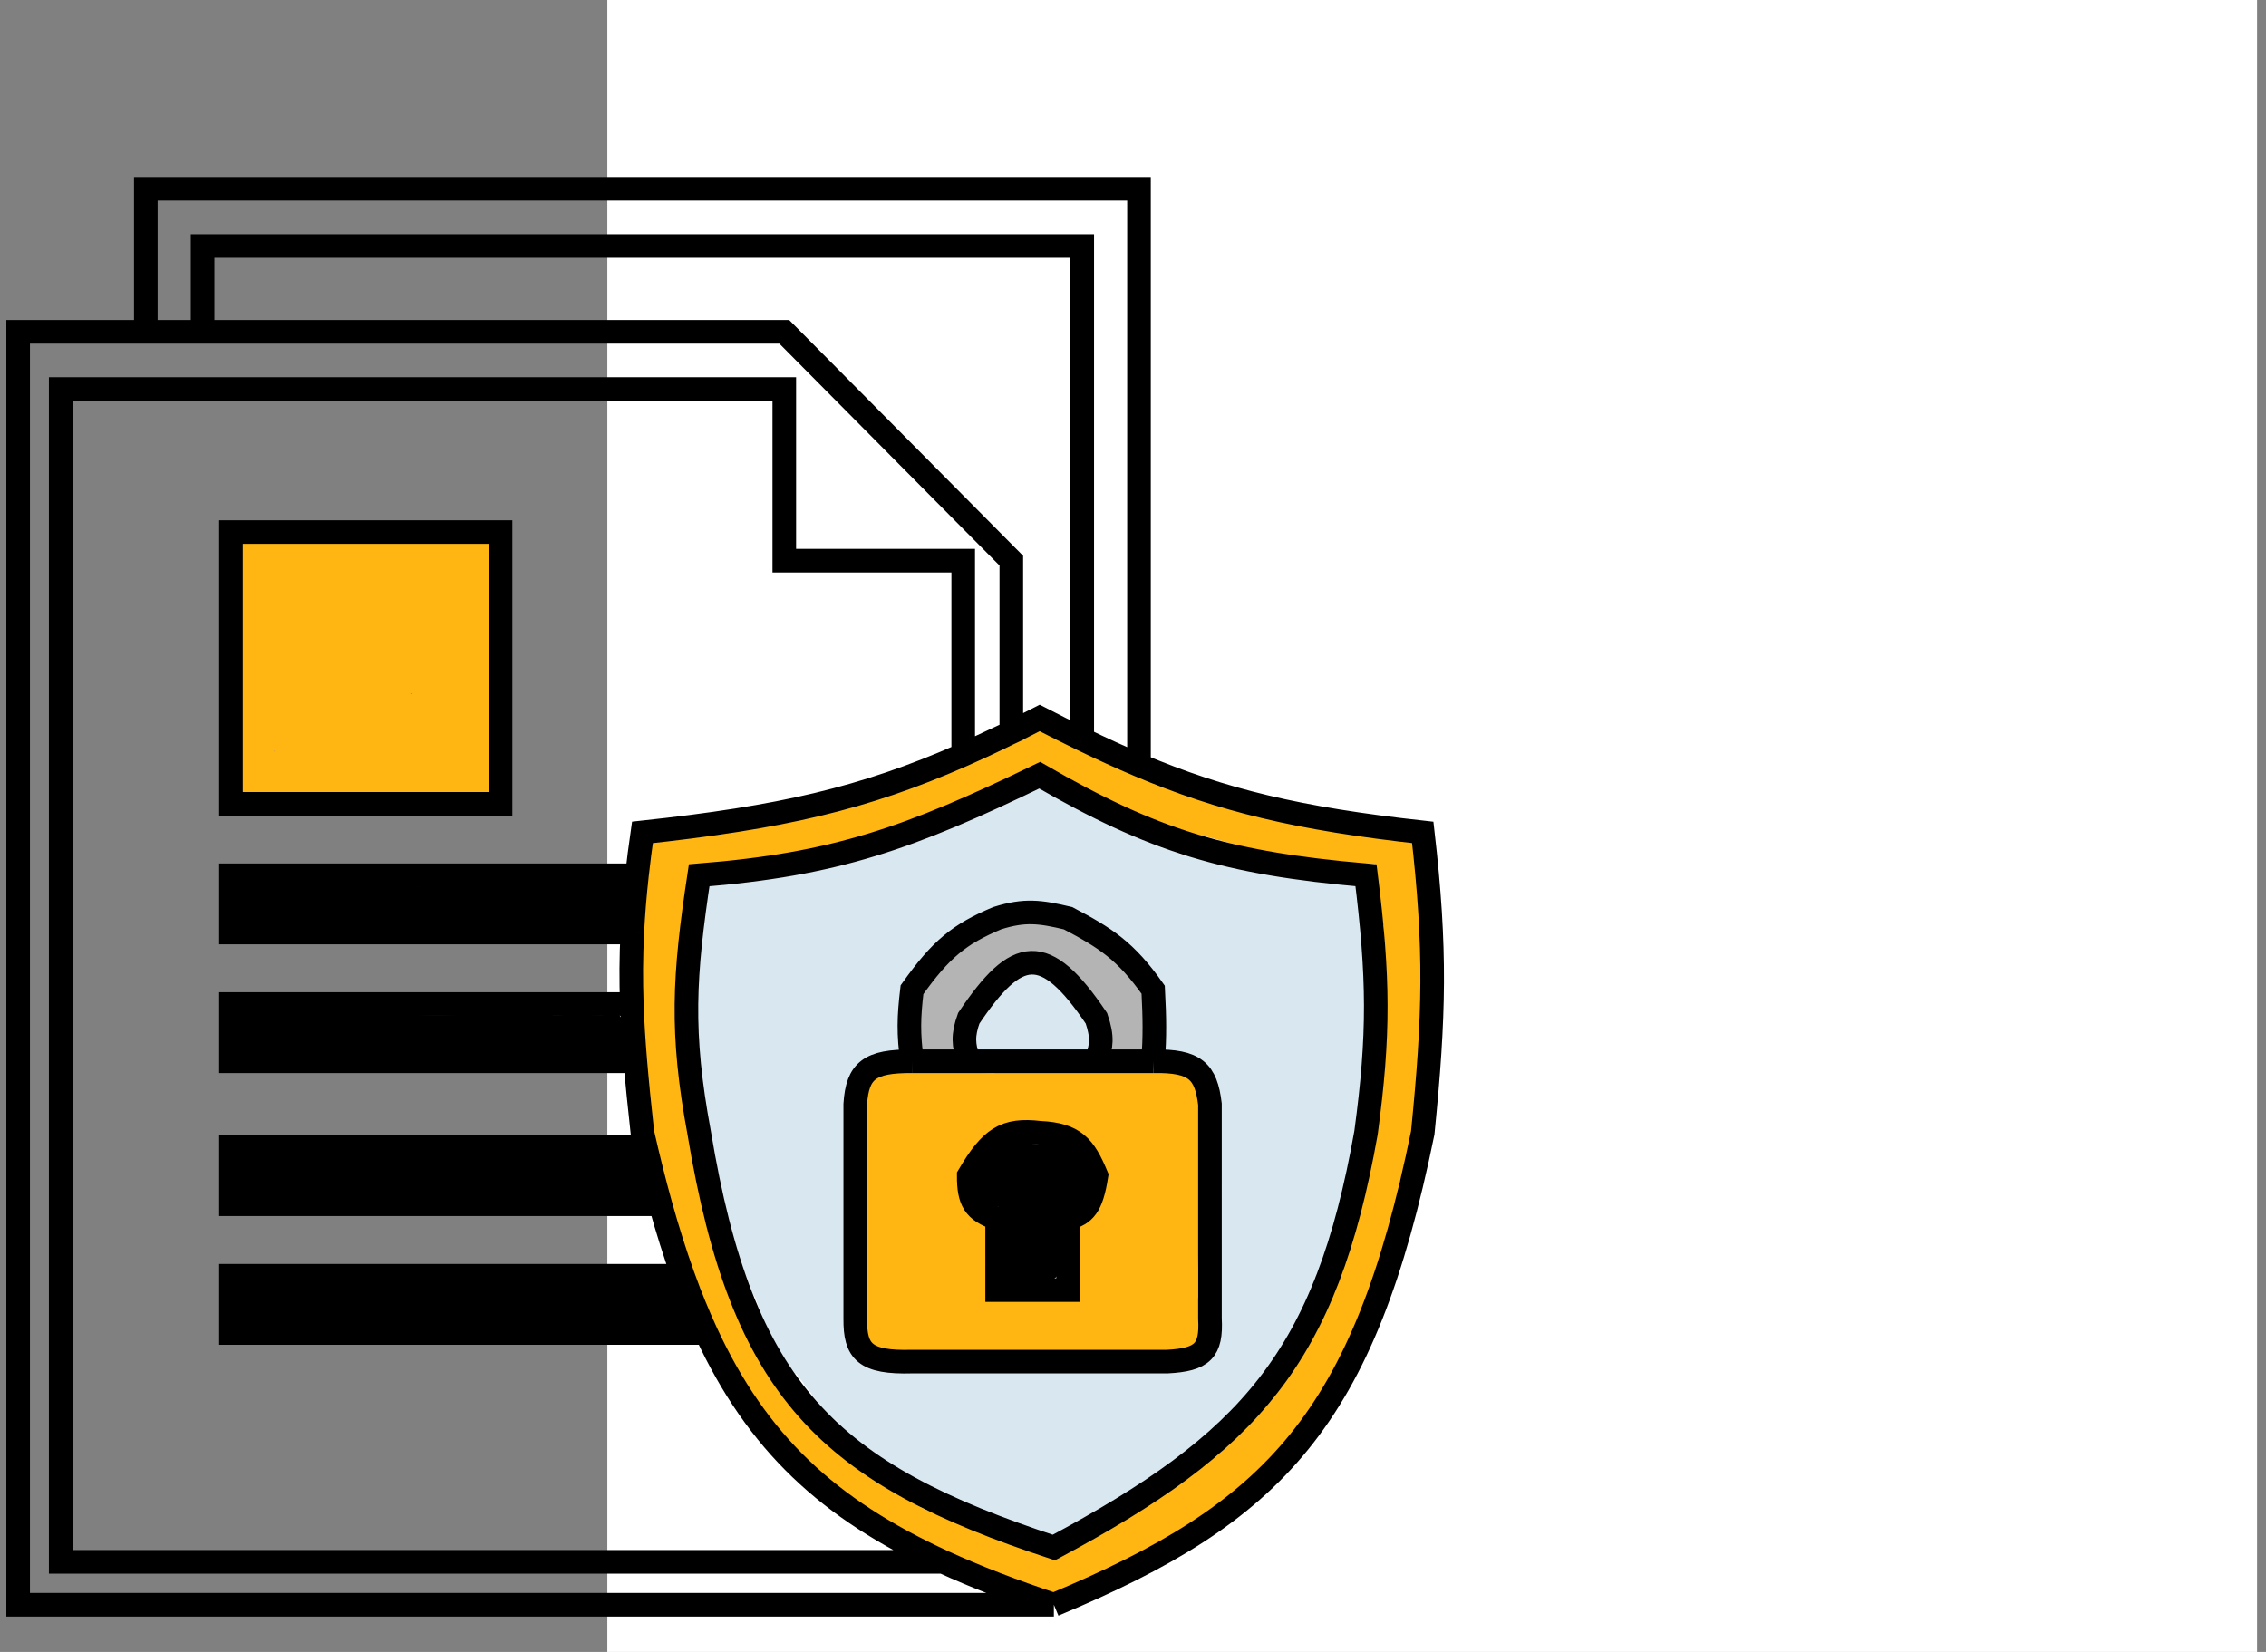 <svg width="96" height="70" viewBox="0 0 96 70" fill="none" xmlns="http://www.w3.org/2000/svg">
<rect x="0" y="0" width="96" height="70" fill="#808080" stroke="none"/>
<rect x="25.73" width="69.891" height="70" fill="white"/>
<path d="M27.974 35.994C28.991 35.994 30.026 36.103 30.981 35.678C31.178 35.59 31.413 35.611 31.637 35.611C31.779 35.611 32.226 35.686 32.335 35.599C32.432 35.521 32.871 35.501 33.004 35.501C33.262 35.501 33.492 35.392 33.742 35.392C33.93 35.392 34.143 35.227 34.343 35.227C34.542 35.227 34.731 35.063 34.944 35.063C35.412 35.063 35.943 34.759 36.366 34.57C36.503 34.509 36.795 34.436 36.885 34.324C37.013 34.164 37.353 34.215 37.538 34.184C38.089 34.092 39.74 33.858 39.181 33.858" stroke="#FFB612" stroke-linecap="round"/>
<path d="M32.621 35.282C32.931 35.282 33.367 35.345 33.66 35.215C33.849 35.131 34.163 35.063 34.37 35.063C34.853 35.063 35.319 34.816 35.792 34.789C36.046 34.775 36.252 34.595 36.502 34.57C36.766 34.544 37.14 34.366 37.377 34.254C37.786 34.06 38.186 33.756 38.604 33.636C39.432 33.4 40.239 33.187 41.04 32.83C41.47 32.639 41.922 32.529 42.352 32.313C42.729 32.124 43.063 31.921 43.473 31.829C43.613 31.798 43.849 31.698 43.938 31.586C44.115 31.364 44.253 31.522 44.457 31.613C44.754 31.746 45.37 31.819 45.578 32.079C45.674 32.199 46.004 32.27 46.152 32.353C46.333 32.453 46.556 32.558 46.754 32.602C46.984 32.654 47.248 32.776 47.464 32.873C47.724 32.988 48.138 33.073 48.354 33.268C48.452 33.356 48.783 33.515 48.913 33.53C49.138 33.556 49.336 33.735 49.569 33.749C49.773 33.761 50.01 33.944 50.225 33.968C50.403 33.988 50.752 34.127 50.909 34.214C51.122 34.333 51.404 34.314 51.619 34.434C51.727 34.493 52.051 34.57 52.166 34.57C52.319 34.57 52.637 34.689 52.767 34.762C52.849 34.807 53.013 34.747 53.068 34.817C53.119 34.881 53.37 34.945 53.451 34.954C53.705 34.98 53.969 35.158 54.216 35.173C54.473 35.188 54.831 35.248 55.079 35.325C55.508 35.457 56.042 35.304 56.458 35.489C56.646 35.573 56.923 35.481 57.126 35.544C57.351 35.613 57.644 35.666 57.879 35.666C58.038 35.666 58.382 35.719 58.535 35.787C58.667 35.846 59.117 35.818 59.191 35.912C59.223 35.952 59.784 36.049 59.325 36.049C59.044 36.049 58.787 36.104 58.511 36.104C58.046 36.104 57.561 36.158 57.114 36.158C56.172 36.158 55.332 35.83 54.408 35.83C54.221 35.83 53.945 35.718 53.749 35.666C53.425 35.579 53.109 35.532 52.795 35.419C52.336 35.255 51.843 35.139 51.398 35.011C50.98 34.892 50.515 34.853 50.092 34.732C49.67 34.611 49.174 34.573 48.749 34.394C48.506 34.291 48.223 34.306 47.984 34.199C47.849 34.139 47.571 33.984 47.437 33.968C47.251 33.946 47.12 33.716 46.945 33.694C46.818 33.678 46.538 33.499 46.453 33.393C46.199 33.075 45.667 32.922 45.332 32.736C44.962 32.53 44.627 32.232 44.266 32.051" stroke="#FFB612" stroke-linecap="round"/>
<path d="M43.774 32.325C43.587 32.307 43.535 32.28 43.367 32.328C43.265 32.358 43.177 32.429 43.063 32.435C42.914 32.443 42.447 32.655 42.34 32.751C42.224 32.856 41.849 33.029 41.696 33.037C41.448 33.051 41.208 33.243 40.986 33.256C40.498 33.285 40.071 33.751 39.564 33.804C39.196 33.843 38.781 34.053 38.428 34.175C38.042 34.309 37.633 34.433 37.265 34.595C37.001 34.71 36.664 34.736 36.42 34.872C36.222 34.982 35.827 35.063 35.6 35.063C35.028 35.063 34.488 35.251 33.933 35.282C33.791 35.29 33.673 35.392 33.523 35.392C33.438 35.392 33.193 35.423 33.113 35.459C32.881 35.562 32.635 35.55 32.402 35.653C32.208 35.74 31.797 35.72 31.582 35.72C31.288 35.72 31.026 35.775 30.735 35.775C30.483 35.775 30.202 35.885 29.969 35.885C29.852 35.885 29.766 36.052 29.887 36.116C30.036 36.195 30.238 36.158 30.404 36.158C30.681 36.158 31.133 36.247 31.388 36.131C31.5 36.08 31.783 36.055 31.91 36.049C32.139 36.038 32.318 35.927 32.536 35.888C33.112 35.783 33.678 35.622 34.234 35.498C34.797 35.373 35.368 34.899 35.956 34.899C35.977 34.899 35.615 35.045 35.549 35.088C35.426 35.166 35.228 35.266 35.081 35.282C34.969 35.295 34.674 35.447 34.786 35.447C34.942 35.447 35.139 35.48 35.288 35.434C36.016 35.21 36.97 35.232 37.626 34.814C38.141 34.486 38.631 34.078 39.261 34.078C39.72 34.078 40.215 33.669 40.603 33.475" stroke="#FFB612" stroke-linecap="round"/>
<path d="M47.71 33.366C47.761 33.818 48.62 33.761 48.913 33.858" stroke="#FFB612" stroke-linecap="round"/>
<path d="M58.754 36.432C58.754 36.629 58.961 36.832 58.973 37.035C58.986 37.249 59.083 37.474 59.083 37.719C59.083 37.974 59.083 38.23 59.083 38.486C59.083 38.596 59.083 38.707 59.083 38.817C59.083 38.938 59.028 38.579 59.028 38.458" stroke="#FFB612" stroke-linecap="round"/>
<path d="M58.645 36.925C58.645 37.285 58.716 37.572 58.806 37.886C58.9 38.218 58.885 38.672 59.055 38.978C59.26 39.349 58.945 40.035 59.179 40.387C59.255 40.501 59.191 40.88 59.191 41.02C59.191 41.234 59.137 41.44 59.137 41.646C59.137 42.545 59.137 43.443 59.137 44.342C59.137 45.096 58.973 45.834 58.973 46.59C58.973 46.955 58.883 47.303 58.863 47.657C58.853 47.845 58.809 48.024 58.809 48.205C58.809 48.377 58.709 48.524 58.699 48.698C58.68 49.054 58.615 49.463 58.469 49.793C58.321 50.125 58.341 50.506 58.195 50.833C58.048 51.164 57.961 51.601 57.882 51.956C57.8 52.329 57.631 52.679 57.548 53.051C57.472 53.396 57.359 53.738 57.281 54.092C57.194 54.481 56.984 54.853 56.898 55.241C56.61 56.54 55.559 57.586 54.927 58.694C54.209 59.953 53.016 60.936 52.017 61.937C51.766 62.189 51.429 62.414 51.209 62.688C50.999 62.951 50.606 63.075 50.389 63.346C50.163 63.629 49.768 63.781 49.487 64C49.187 64.234 48.773 64.25 48.479 64.495C48.245 64.691 47.863 64.751 47.644 64.949C47.524 65.056 47.258 65.102 47.176 65.235C47.099 65.357 46.878 65.453 46.751 65.521C46.12 65.855 45.444 66.17 44.867 66.604" stroke="#FFB612" stroke-linecap="round"/>
<path d="M48.257 64.359C48.703 64.359 49.22 64.287 49.651 64.191C49.822 64.153 50.024 63.952 50.14 63.835C50.199 63.777 50.417 63.359 50.28 63.428" stroke="#FFB612" stroke-linecap="round"/>
<path d="M48.968 63.647C49.22 63.647 49.465 63.657 49.703 63.589C49.87 63.541 50.058 63.321 50.198 63.209C50.49 62.975 50.792 62.168 51.209 62.168" stroke="#FFB612" stroke-linecap="round"/>
<path d="M47.82 65.29C47.837 65.153 48.502 65.023 48.64 65.016C48.983 64.997 49.233 64.744 49.539 64.632C49.731 64.562 49.957 64.418 50.128 64.304C50.317 64.177 50.571 64.088 50.742 63.948C51.021 63.719 51.255 63.523 51.513 63.257C51.742 63.021 51.955 62.766 52.181 62.539C52.401 62.32 52.691 62.093 52.849 61.815C52.933 61.67 53.173 61.46 53.314 61.347C53.392 61.284 53.88 60.968 53.67 61.073" stroke="#FFB612" stroke-linecap="round"/>
<path d="M51.647 62.99C52.077 62.99 52.705 62.528 52.916 62.168C53.206 61.676 53.617 61.223 53.967 60.772C54.129 60.564 54.305 60.292 54.435 60.063C54.529 59.899 54.747 59.745 54.885 59.607C55.216 59.275 55.603 58.771 55.829 58.363C56.049 57.967 56.458 57.461 56.458 56.994C56.458 56.838 56.625 56.534 56.704 56.391C56.834 56.157 56.884 55.794 57.059 55.597C57.233 55.402 57.312 55.066 57.43 54.831C57.516 54.658 57.599 54.234 57.743 54.119C57.849 54.033 57.879 53.571 57.879 53.434C57.879 53.202 58.023 52.92 58.098 52.695" stroke="#FFB612" stroke-linecap="round"/>
<path d="M55.364 57.897C55.382 57.758 55.696 57.519 55.775 57.377C55.889 57.171 56.043 56.981 56.157 56.775C56.38 56.374 56.51 55.944 56.689 55.543C56.886 55.097 57.118 54.688 57.412 54.311C57.67 53.977 58.098 53.315 58.098 52.887C58.098 52.691 58.262 52.506 58.262 52.312C58.262 52.129 58.359 51.833 58.438 51.655C58.523 51.463 58.544 51.1 58.672 50.946C58.806 50.784 58.712 50.405 58.757 50.204C58.804 49.994 58.852 49.733 58.864 49.519C58.877 49.275 58.96 49.042 58.973 48.807C58.999 48.341 59.301 47.886 59.301 47.438" stroke="#FFB612" stroke-linecap="round"/>
<path d="M58.699 50.341C58.731 50.019 58.966 49.624 59.07 49.312C59.176 48.993 59.3 48.664 59.358 48.339C59.49 47.617 59.52 46.87 59.52 46.124C59.52 44.91 59.793 43.758 59.793 42.538C59.793 41.981 59.793 41.424 59.793 40.868C59.793 40.582 59.928 40.269 59.805 39.992C59.713 39.783 59.793 39.371 59.793 39.143C59.793 38.033 59.572 36.975 59.082 35.994" stroke="#FFB612" stroke-linecap="round"/>
<path d="M55.529 58.883C55.529 59.112 55.204 59.214 55.149 59.406C55.09 59.613 54.685 59.946 54.517 60.115C54.335 60.297 54.072 60.565 53.955 60.799C53.825 61.061 53.507 61.251 53.354 61.511C53.2 61.773 52.84 61.959 52.603 62.144C52.328 62.359 51.98 62.573 51.674 62.743C51.141 63.04 50.632 63.4 50.143 63.781C49.929 63.947 49.646 64.103 49.405 64.237C49.137 64.386 48.912 64.602 48.64 64.754C48.384 64.896 48.132 65.086 47.902 65.265C47.714 65.411 47.354 65.53 47.218 65.7C46.875 66.13 46.118 66.116 45.73 66.427C45.617 66.517 45.166 66.76 45.031 66.768C44.926 66.774 44.295 66.874 44.266 66.932" stroke="#FFB612" stroke-linecap="round"/>
<path d="M44.649 67.261C45.002 67.261 45.318 67.047 45.633 66.89C45.967 66.722 46.265 66.632 46.629 66.506C47.041 66.363 47.428 66.076 47.82 65.88C48.127 65.726 48.302 65.376 48.585 65.235" stroke="#FFB612" stroke-linecap="round"/>
<path d="M53.779 61.183C54.051 61.149 54.05 60.397 54.356 60.31C54.795 60.184 55.103 59.665 55.197 59.239C55.316 58.703 55.686 58.181 55.923 57.678C56.144 57.212 56.397 56.759 56.622 56.309" stroke="#FFB612" stroke-linecap="round"/>
<path d="M55.856 58.281C56.044 58.004 56.164 57.716 56.321 57.432C56.432 57.232 56.512 56.956 56.704 56.802C56.873 56.667 57.145 56.195 57.169 55.981C57.197 55.726 57.442 55.498 57.442 55.214" stroke="#FFB612" stroke-linecap="round"/>
<path d="M59.684 35.939V39.334" stroke="#FFB612" stroke-linecap="round"/>
<path d="M27.81 36.049C27.583 36.304 27.7 36.921 27.7 37.254C27.7 37.687 27.646 38.1 27.646 38.54C27.646 39.371 27.591 40.238 27.591 41.087C27.591 41.933 27.646 42.805 27.646 43.633C27.646 44.047 27.755 44.447 27.755 44.837C27.755 45.046 27.853 45.263 27.864 45.467C27.876 45.678 27.876 45.932 27.962 46.124C28.015 46.245 28.028 46.625 28.028 46.754C28.028 46.973 28.083 47.174 28.083 47.384C28.083 47.816 28.247 48.242 28.247 48.67C28.247 49.072 28.434 49.581 28.523 49.985C28.575 50.216 28.681 50.453 28.751 50.681C28.815 50.89 28.866 51.17 29 51.338C29.231 51.627 29.186 52.188 29.407 52.464C29.637 52.752 29.734 53.296 29.836 53.65C29.944 54.031 30.177 54.397 30.267 54.803C30.336 55.113 30.442 55.745 30.64 55.993C30.748 56.127 30.706 56.418 30.844 56.528C30.962 56.622 30.981 56.912 31.078 57.033C31.171 57.15 31.21 57.358 31.336 57.459C31.426 57.531 31.575 57.764 31.637 57.873C32 58.509 32.347 59.293 32.797 59.856C33.19 60.349 33.621 60.889 34.124 61.292C34.376 61.494 34.708 61.705 34.999 61.867C35.326 62.049 35.571 62.4 35.901 62.594C36.61 63.012 37.181 63.622 37.894 64.03C38.27 64.246 38.578 64.409 38.987 64.526C39.319 64.621 39.754 64.686 40.044 64.918C40.344 65.159 40.669 65.386 40.943 65.661C41.09 65.808 41.357 66.014 41.56 66.059C41.643 66.078 42.094 66.199 42.134 66.248C42.205 66.337 42.565 66.291 42.681 66.342C42.8 66.395 43.153 66.428 43.227 66.522C43.308 66.622 43.658 66.708 43.786 66.713C43.91 66.718 44.527 66.762 44.43 66.713" stroke="#FFB612" stroke-linecap="round"/>
<path d="M44.266 66.385C44.24 66.178 43.765 66.065 43.61 66.056C43.513 66.05 43.261 66.105 43.185 66.044C43.127 65.997 42.893 65.947 42.817 65.947C42.277 65.947 41.684 65.789 41.204 65.575C41.013 65.49 40.643 65.368 40.439 65.344C40.198 65.316 39.974 65.137 39.752 65.073C39.497 65 39.349 64.798 39.099 64.687C38.861 64.581 38.625 64.249 38.361 64.249" stroke="#FFB612" stroke-linecap="round"/>
<path d="M43.993 66.056C43.664 66.015 43.115 65.811 42.817 65.645C42.473 65.454 42.044 65.431 41.669 65.347C41.332 65.272 40.893 65.219 40.576 65.043C40.272 64.874 39.821 64.656 39.482 64.581C38.783 64.425 38.249 63.995 37.693 63.549C37.461 63.363 37.05 63.209 36.776 63.087C36.511 62.969 36.091 62.855 35.889 62.673C35.651 62.458 35.345 62.293 35.136 62.031C34.966 61.819 34.744 61.426 34.51 61.292C34.353 61.202 34.202 60.959 34.07 60.827C33.955 60.712 33.816 60.625 33.714 60.498C33.607 60.364 33.446 60.272 33.359 60.115C33.278 59.969 33.162 59.755 33.031 59.649C32.484 59.211 32.209 58.465 31.898 57.842C31.582 57.21 31.18 56.569 30.859 55.926C30.712 55.631 30.634 55.298 30.54 54.971C30.451 54.659 30.367 54.187 30.188 53.9C29.931 53.488 29.976 52.911 29.75 52.504C29.601 52.234 29.531 51.816 29.447 51.521C29.254 50.844 28.997 50.179 28.958 49.465C28.944 49.216 28.812 48.964 28.794 48.71C28.776 48.468 28.689 48.151 28.618 47.919C28.504 47.548 28.461 47.131 28.314 46.781C28.238 46.6 28.279 46.348 28.244 46.155C28.197 45.894 28.174 45.625 28.141 45.361C28.074 44.827 28.083 44.225 28.083 43.688C28.083 42.857 28.138 42.057 28.138 41.224C28.138 40.39 28.192 39.549 28.192 38.732C28.192 37.968 28.575 37.238 28.575 36.487" stroke="#FFB612" stroke-linecap="round"/>
<path d="M29.669 36.432C29.495 36.432 29.322 36.432 29.149 36.432C28.963 36.432 28.895 36.567 28.782 36.694C28.607 36.889 28.63 37.457 28.63 37.719C28.63 38.096 28.52 38.484 28.52 38.872C28.52 39.369 28.466 39.869 28.466 40.375C28.466 41.266 28.52 42.147 28.52 43.03C28.52 43.417 28.63 43.832 28.63 44.22C28.63 44.419 28.684 44.584 28.684 44.783C28.684 44.954 28.683 45.289 28.767 45.44C28.931 45.736 28.712 46.239 28.876 46.535C28.938 46.647 28.958 46.972 28.958 47.098C28.958 47.326 29.067 47.536 29.067 47.767C29.067 48.2 29.269 48.632 29.286 49.069C29.305 49.562 29.527 50.091 29.617 50.584C29.771 51.431 29.95 52.235 29.997 53.078C30.017 53.454 30.076 53.887 30.158 54.256C30.193 54.414 30.215 54.661 30.215 54.819C30.215 54.912 30.27 55.402 30.27 55.214" stroke="#FFB612" stroke-linecap="round"/>
<path d="M28.903 50.341C28.903 51.083 29.18 51.806 29.462 52.476C29.773 53.216 30.018 53.983 30.367 54.721C31.217 56.517 31.928 58.39 32.919 60.09C33.217 60.602 33.548 61.102 33.836 61.621C33.959 61.843 34.258 62.265 34.504 62.336C34.74 62.403 35.077 62.761 35.257 62.923C35.525 63.164 36.069 63.487 36.424 63.589C37.356 63.856 38.254 64.313 39.154 64.66C39.53 64.805 40.002 64.94 40.384 64.961C40.686 64.978 41.004 65.326 41.259 65.454" stroke="#FFB612" stroke-linecap="round"/>
<path d="M39.4 44.098C39.4 43.885 39.455 43.73 39.455 43.523C39.455 43.343 39.609 43.17 39.619 43.003C39.63 42.81 39.569 42.562 39.622 42.376C39.649 42.281 39.631 41.854 39.701 41.798C39.844 41.684 39.817 41.525 40.056 41.525C40.268 41.525 40.452 41.377 40.63 41.278C41.112 41.01 41.499 40.612 41.709 40.089C41.783 39.902 41.825 40.084 41.803 40.183C41.785 40.265 41.631 40.343 41.56 40.375C41.364 40.462 41.184 40.577 40.986 40.661C40.756 40.757 40.059 40.977 40.308 40.977C40.565 40.977 40.882 40.91 41.095 40.758C41.3 40.611 41.538 40.458 41.751 40.332C41.901 40.243 42.05 40.12 42.216 40.046C42.437 39.948 42.597 39.827 42.844 39.827C43.01 39.827 43.331 39.886 43.458 39.785C43.523 39.733 43.666 39.791 43.744 39.769C43.815 39.749 44.033 39.718 43.959 39.718C43.727 39.718 43.528 39.663 43.294 39.663C43.243 39.663 42.687 39.79 42.687 39.69C42.687 39.687 43.205 39.553 43.255 39.553C43.415 39.553 43.718 39.497 43.841 39.596C44.018 39.738 44.421 39.579 44.621 39.69C44.738 39.755 45.118 39.772 45.25 39.772C45.407 39.772 45.665 39.951 45.785 40.058C46.074 40.319 46.434 40.498 46.726 40.758C46.9 40.913 47.078 41.055 47.246 41.223C47.382 41.36 47.652 41.526 47.707 41.719C47.814 42.092 48.038 42.464 48.038 42.866C48.038 43.064 48.093 43.283 48.093 43.496C48.093 43.647 47.831 43.694 47.82 43.879C47.81 44.038 47.569 44.187 47.461 44.156C47.211 44.084 47.739 44.203 47.82 44.208C48.269 44.233 47.703 44.13 47.656 44.071C47.598 43.998 47.443 44.064 47.382 43.958C47.316 43.842 47.352 43.754 47.325 43.633C47.297 43.51 47.33 43.102 47.261 43.015C47.195 42.933 47.09 42.594 47.057 42.48C47.017 42.337 46.815 42.142 46.714 42.03C46.584 41.885 46.502 41.708 46.41 41.525C46.109 40.921 45.402 40.475 44.843 40.156C44.51 39.965 44.098 39.832 43.744 39.934C43.618 39.969 43.277 39.882 43.118 39.882C42.973 39.882 42.728 39.942 42.614 40.034C42.468 40.15 42.224 40.252 42.052 40.347C41.903 40.43 41.791 40.573 41.642 40.661C41.323 40.848 41.129 41.19 40.849 41.415C40.635 41.587 40.299 41.948 40.223 42.212C40.172 42.392 40.066 42.6 40.056 42.784C40.044 43.013 40.056 43.154 40.056 43.386C40.056 43.581 40.002 43.794 40.002 43.961C40.002 44.05 39.977 43.622 40.044 43.538C40.13 43.431 40.085 43.113 40.166 42.973C40.258 42.811 40.484 42.572 40.63 42.456C40.744 42.364 41.086 42.228 41.095 42.072C41.105 41.892 41.172 41.703 41.289 41.552C41.41 41.397 41.664 41.164 41.86 41.141C42.022 41.122 42.461 40.922 42.298 40.922" stroke="#B4B4B4" stroke-linecap="round"/>
<path d="M40.822 42.565C40.501 42.797 40.427 43.086 40.333 43.417C40.316 43.477 40.368 43.709 40.248 43.709C40.156 43.709 39.982 43.445 39.947 43.386" stroke="#B4B4B4" stroke-linecap="round"/>
<path d="M39.346 42.291C39.114 42.32 39.291 42.959 39.291 43.085C39.291 43.222 39.346 43.322 39.346 43.441C39.346 43.501 39.346 43.867 39.346 43.66" stroke="#B4B4B4" stroke-linecap="round"/>
<path d="M40.002 44.153C40.013 44.256 40.212 44.381 40.275 44.317" stroke="#B4B4B4" stroke-linecap="round"/>
<path d="M42.298 41.141C42.343 41.091 42.379 41.033 42.407 40.977" stroke="#B4B4B4" stroke-linecap="round"/>
<path d="M43.063 40.539C43.148 40.539 43.23 40.47 43.31 40.487C43.402 40.508 43.456 40.539 43.556 40.539" stroke="#B4B4B4" stroke-linecap="round"/>
<path d="M41.77 39.676C42.038 39.676 42.275 39.617 42.541 39.617" stroke="#B4B4B4" stroke-linecap="round"/>
<path d="M39.519 39.261C39.629 39.248 39.794 39.181 39.89 39.127C40.01 39.06 40.131 39.01 40.245 38.921C40.329 38.855 40.48 38.74 40.586 38.727C40.713 38.711 40.828 38.572 40.941 38.512C41.064 38.447 41.187 38.395 41.311 38.326C41.437 38.256 41.562 38.144 41.698 38.105C41.831 38.067 42.01 38.025 42.149 38.015C42.252 38.007 42.475 38.019 42.57 37.978C42.685 37.93 42.921 37.926 43.044 37.926C43.216 37.926 43.37 37.871 43.533 37.835C43.774 37.781 44.117 37.776 44.347 37.873C44.486 37.932 44.743 37.955 44.894 37.955C45.082 37.955 45.278 38.039 45.46 38.072C45.618 38.101 45.72 38.105 45.858 38.186C45.987 38.262 46.196 38.335 46.302 38.43C46.354 38.476 46.429 38.502 46.493 38.521C46.543 38.535 46.591 38.614 46.643 38.638C46.781 38.699 46.911 38.755 47.057 38.788C47.205 38.82 47.353 38.896 47.487 38.971C47.781 39.134 47.947 39.448 48.204 39.646C48.306 39.724 48.348 39.854 48.42 39.958C48.476 40.039 48.552 40.122 48.596 40.21C48.665 40.349 48.784 40.486 48.818 40.64C48.873 40.889 49.162 41.005 49.287 41.219C49.408 41.424 49.649 41.697 49.649 41.945C49.649 42.127 49.759 42.373 49.804 42.553C49.86 42.779 49.886 43.004 49.886 43.236C49.886 43.386 49.798 43.445 49.769 43.577C49.741 43.703 49.738 43.825 49.738 43.963C49.738 44.123 49.685 44.245 49.871 44.245C50.012 44.245 50.153 44.274 50.286 44.274C50.419 44.274 50.535 44.407 50.656 44.422C50.738 44.433 50.916 44.518 50.975 44.577C51.214 44.816 51.564 44.831 51.765 45.09C51.89 45.25 51.928 45.473 51.996 45.662C52.06 45.842 52.078 45.981 52.078 46.173C52.078 46.543 52.108 46.935 52.108 47.315C52.108 48.117 52.129 48.917 52.228 49.705C52.292 50.221 52.256 50.762 52.256 51.285C52.256 51.683 52.256 52.081 52.256 52.478C52.256 52.792 52.167 53.1 52.167 53.411C52.167 53.761 52.137 54.111 52.137 54.464C52.137 55.126 52.167 55.784 52.167 56.452C52.167 56.75 51.995 57.122 51.877 57.386C51.755 57.661 51.657 57.842 51.382 57.995C51.266 58.059 51.051 58.175 50.923 58.187C50.731 58.206 50.551 58.33 50.36 58.336C50.212 58.34 50.1 58.422 49.959 58.448C49.839 58.469 49.697 58.456 49.583 58.491C49.385 58.552 49.138 58.514 48.932 58.514C48.736 58.514 48.54 58.514 48.344 58.514C47.968 58.514 47.618 58.579 47.243 58.604C46.78 58.635 46.312 58.662 45.848 58.662C45.442 58.662 45.026 58.676 44.63 58.58C43.835 58.386 42.959 58.573 42.155 58.573C41.494 58.573 40.84 58.562 40.178 58.573C39.397 58.586 38.623 58.543 37.846 58.543C37.36 58.543 36.865 58.572 36.38 58.543C36.117 58.528 35.943 58.264 35.874 58.026C35.79 57.731 35.42 57.606 35.336 57.297C35.305 57.181 35.212 57.078 35.197 56.958C35.182 56.848 35.138 56.733 35.091 56.632C35.053 56.547 35.099 56.755 35.106 56.78C35.146 56.93 35.232 57.053 35.284 57.195C35.329 57.319 35.457 57.576 35.609 57.594C35.776 57.614 35.911 57.809 36.054 57.884C36.306 58.017 36.613 58.036 36.839 58.217C36.917 58.279 36.839 58.257 36.794 58.217C36.633 58.073 36.39 58.006 36.199 57.91C35.958 57.79 35.709 57.614 35.55 57.393C35.065 56.718 35.046 55.83 35.231 55.043C35.334 54.604 35.284 54.115 35.284 53.663C35.284 53.4 35.254 53.132 35.254 52.864C35.254 52.531 35.242 52.153 35.298 51.826C35.389 51.301 35.343 50.735 35.343 50.201C35.343 49.674 35.343 49.148 35.343 48.622C35.343 47.667 35.343 46.712 35.343 45.757C35.343 45.462 35.607 45.228 35.735 44.986C35.837 44.793 36.056 44.493 36.292 44.454C36.572 44.407 36.831 44.35 37.12 44.334C37.249 44.326 37.383 44.304 37.52 44.304C37.712 44.304 37.742 44.202 37.742 44.022C37.742 43.875 37.703 43.679 37.66 43.539C37.608 43.37 37.624 43.147 37.624 42.969C37.624 42.637 37.594 42.336 37.655 42.003C37.736 41.554 37.916 41.074 38.157 40.691C38.322 40.428 38.429 40.109 38.734 39.973C38.858 39.917 38.956 39.805 39.075 39.742C39.196 39.678 39.361 39.592 39.46 39.498C39.488 39.471 39.557 39.392 39.595 39.381C39.624 39.373 39.807 39.294 39.71 39.35C39.499 39.471 39.325 39.658 39.134 39.808C38.935 39.964 38.796 40.144 38.66 40.352C38.571 40.489 38.415 40.698 38.275 40.78C38.06 40.907 37.939 41.397 37.653 41.397" stroke="#D9E8F0" stroke-linecap="round"/>
<path d="M46.608 38.824C46.618 38.872 46.801 38.941 46.846 38.943C46.893 38.946 46.938 38.981 46.979 38.999C47.04 39.026 47.113 39.037 47.171 39.069C47.322 39.153 47.473 39.233 47.614 39.335C47.704 39.4 47.792 39.475 47.881 39.542C47.978 39.615 48.032 39.692 48.093 39.793" stroke="#D9E8F0" stroke-linecap="round"/>
<path d="M41.543 44.335C41.543 44.217 41.626 44.121 41.672 44.016C41.72 43.908 41.732 43.788 41.784 43.684C41.81 43.632 41.861 43.582 41.901 43.538C41.961 43.47 41.988 43.37 42.049 43.302C42.119 43.225 42.172 43.124 42.245 43.047C42.369 42.915 42.478 42.77 42.587 42.622C42.679 42.497 42.806 42.413 42.885 42.276C42.922 42.212 42.976 42.189 43.028 42.144C43.071 42.105 43.121 42.049 43.173 42.021C43.288 41.961 43.449 41.905 43.579 41.905C43.643 41.905 43.7 41.891 43.763 41.891C43.806 41.891 43.921 41.903 43.831 41.877C43.725 41.847 43.588 41.865 43.486 41.818C43.45 41.802 43.44 41.809 43.462 41.772C43.477 41.746 43.479 41.732 43.511 41.732C43.574 41.732 43.65 41.719 43.71 41.733C43.827 41.759 43.935 41.817 44.054 41.839C44.133 41.853 44.227 41.894 44.294 41.937C44.638 42.156 44.834 42.483 45.063 42.814C45.172 42.971 45.316 43.097 45.433 43.246C45.483 43.309 45.512 43.385 45.554 43.451C45.587 43.503 45.599 43.573 45.637 43.621C45.664 43.656 45.684 43.734 45.703 43.777C45.728 43.833 45.772 43.901 45.772 43.963C45.772 44.019 45.782 44.083 45.706 44.083C45.645 44.083 45.584 44.083 45.523 44.083C45.401 44.083 45.282 44.043 45.162 44.043C45.012 44.043 44.862 44.043 44.712 44.043C44.406 44.043 44.1 44.035 43.797 44.043C43.419 44.053 43.045 44.083 42.667 44.083C42.527 44.083 42.385 44.09 42.245 44.083C42.17 44.078 42.306 43.938 42.328 43.91C42.386 43.834 42.49 43.801 42.568 43.751C42.651 43.698 42.74 43.648 42.821 43.592C42.909 43.53 42.988 43.476 43.081 43.424C43.233 43.338 43.4 43.276 43.53 43.154C43.617 43.072 43.692 42.97 43.811 42.94C43.898 42.919 43.957 42.901 44.048 42.901C44.144 42.901 44.225 43.049 44.267 43.119C44.331 43.226 44.437 43.338 44.538 43.41C44.599 43.455 44.676 43.489 44.731 43.545C44.768 43.581 44.585 43.503 44.561 43.495C44.318 43.411 44.041 43.377 43.785 43.365C43.655 43.359 43.436 43.33 43.313 43.399C43.271 43.422 43.258 43.414 43.293 43.461C43.322 43.502 43.361 43.525 43.405 43.545C43.504 43.59 43.617 43.591 43.724 43.591C43.815 43.591 43.85 43.464 43.85 43.386C43.85 43.344 43.831 43.316 43.807 43.286C43.763 43.23 43.733 43.176 43.697 43.115C43.625 42.992 43.525 42.96 43.405 42.913C43.305 42.874 43.198 42.859 43.094 42.834C43.08 42.831 42.996 42.818 42.994 42.797C42.992 42.781 43.071 42.781 43.075 42.781C43.162 42.781 43.248 42.755 43.336 42.771C43.394 42.781 43.46 42.808 43.518 42.808" stroke="#D9E8F0" stroke-linecap="round"/>
<path d="M43.571 42.476C43.614 42.476 43.661 42.449 43.704 42.439C43.79 42.417 43.877 42.419 43.964 42.403C44.007 42.395 44.09 42.383 44.134 42.403C44.169 42.419 44.222 42.436 44.261 42.436" stroke="#D9E8F0" stroke-linecap="round"/>
<path d="M45.892 44.361C45.917 44.361 45.949 44.368 45.971 44.378C46.015 44.397 45.98 44.367 45.971 44.348" stroke="#D9E8F0" stroke-linecap="round"/>
<path d="M36.756 44.707C36.678 44.707 36.578 44.69 36.504 44.723C36.458 44.744 36.432 44.786 36.385 44.81C36.256 44.874 36.139 44.919 36.047 45.033C35.939 45.165 35.895 45.346 35.834 45.503C35.783 45.635 35.709 45.758 35.709 45.902" stroke="#D9E8F0" stroke-linecap="round"/>
<path d="M35.696 53.007C35.693 53.055 35.671 53.089 35.669 53.136C35.666 53.235 35.643 53.334 35.643 53.434C35.643 53.521 35.629 53.604 35.629 53.69C35.629 53.789 35.603 53.883 35.603 53.982C35.603 54.185 35.59 54.386 35.59 54.59C35.59 54.703 35.593 54.819 35.606 54.932C35.619 55.048 35.603 55.165 35.603 55.282C35.603 55.633 35.585 55.977 35.522 56.321C35.501 56.438 35.496 56.572 35.496 56.692C35.496 56.797 35.517 56.864 35.59 56.937" stroke="#D9E8F0" stroke-linecap="round"/>
<path d="M43.977 33.587C43.984 33.641 44.113 33.736 44.157 33.761C44.258 33.817 44.349 33.908 44.426 33.985C44.625 34.184 44.916 34.317 45.177 34.414C45.562 34.557 45.867 34.854 46.211 35.065C46.631 35.322 47.087 35.544 47.529 35.755C47.813 35.891 48.121 35.985 48.398 36.129C48.505 36.185 48.611 36.207 48.723 36.246C48.853 36.292 48.974 36.37 49.106 36.406C49.588 36.54 50.034 36.777 50.517 36.913C50.791 36.99 51.058 37.073 51.326 37.17C51.584 37.263 51.875 37.376 52.152 37.388C52.456 37.401 52.762 37.468 53.067 37.492C53.156 37.499 53.236 37.542 53.325 37.542C53.392 37.542 53.256 37.542 53.235 37.542" stroke="#D9E8F0" stroke-linecap="round"/>
<path d="M50.209 36.72C50.569 36.75 50.895 36.905 51.255 36.957C51.735 37.027 52.205 37.113 52.682 37.195C52.877 37.229 53.078 37.219 53.267 37.279C53.423 37.33 53.586 37.381 53.747 37.414C54.012 37.467 54.279 37.585 54.537 37.665C54.621 37.691 54.727 37.676 54.812 37.695C54.894 37.713 54.999 37.696 55.082 37.696C55.426 37.696 55.78 37.745 56.12 37.797C56.295 37.824 56.518 37.719 56.684 37.812C56.729 37.837 56.853 37.847 56.902 37.85C56.979 37.855 57.085 37.877 57.159 37.902" stroke="#D9E8F0" stroke-linecap="round"/>
<path d="M57.159 37.696C57.159 37.758 57.205 37.816 57.21 37.882C57.219 38 57.261 38.128 57.293 38.241C57.344 38.42 57.338 38.588 57.338 38.775C57.338 39.247 57.313 39.716 57.313 40.186C57.313 41.106 57.364 42.044 57.364 42.967C57.364 43.399 57.338 43.821 57.338 44.251C57.338 44.493 57.287 44.734 57.287 44.976C57.287 45.233 57.236 45.481 57.236 45.734C57.236 45.957 57.146 46.174 57.106 46.392C57.057 46.664 56.963 46.947 56.888 47.214C56.785 47.584 56.658 47.948 56.555 48.318C56.506 48.493 56.468 48.668 56.427 48.845C56.404 48.94 56.409 49.121 56.313 49.049" stroke="#D9E8F0" stroke-linecap="round"/>
<path d="M57.236 46.917C57.236 47.213 57.062 47.535 56.974 47.822C56.843 48.246 56.7 48.675 56.582 49.1C56.455 49.557 55.998 50.904 56.153 50.456C56.285 50.075 56.413 49.678 56.492 49.281C56.505 49.219 56.51 49.001 56.549 48.952C56.598 48.89 56.654 48.832 56.709 48.778C56.762 48.724 56.748 48.669 56.748 48.78C56.748 48.877 56.748 48.973 56.748 49.069C56.748 49.246 56.703 49.41 56.697 49.588C56.685 50 56.541 50.397 56.491 50.797C56.436 51.236 56.22 51.669 56.076 52.085C55.958 52.427 55.763 52.72 55.62 53.043C55.56 53.179 55.426 53.367 55.415 53.512C55.404 53.657 55.269 53.798 55.237 53.942C55.203 54.096 55.09 54.269 55.025 54.417C54.963 54.556 54.842 54.727 54.825 54.879C54.819 54.939 54.767 55.03 54.743 55.085C54.715 55.148 54.708 55.222 54.673 55.276C54.516 55.512 55.029 54.818 55.107 54.545C55.116 54.516 55.184 54.335 55.146 54.365C55.1 54.402 55.062 54.493 55.036 54.545C54.927 54.764 54.803 54.984 54.677 55.196C54.49 55.51 54.256 55.853 54.157 56.2C54.096 56.413 53.971 56.734 53.819 56.903C53.404 57.365 53.235 58.002 52.794 58.444C52.615 58.623 52.421 58.789 52.241 58.969C52.113 59.097 51.967 59.206 51.838 59.336C51.742 59.431 51.641 59.592 51.528 59.657C51.274 59.802 51.096 60.04 50.825 60.176C50.69 60.243 50.509 60.336 50.403 60.441C50.316 60.528 50.182 60.602 50.107 60.697C50.052 60.765 49.836 60.93 49.748 60.941C49.681 60.949 49.809 60.918 49.837 60.902C49.931 60.85 50.04 60.832 50.132 60.781C50.281 60.698 50.356 60.548 50.504 60.466C50.581 60.423 50.661 60.376 50.753 60.376C50.789 60.376 51.022 60.375 51.016 60.39C50.964 60.51 50.78 60.578 50.671 60.638C50.504 60.731 50.359 60.813 50.178 60.869C49.834 60.975 49.479 61.142 49.17 61.313C49.044 61.384 48.954 61.473 48.85 61.572C48.842 61.579 48.666 61.73 48.753 61.706C48.88 61.67 49.016 61.608 49.144 61.584C49.373 61.542 49.629 61.477 49.83 61.352C49.851 61.339 50.07 61.179 50.08 61.212C50.096 61.268 49.966 61.33 49.933 61.352C49.674 61.521 49.42 61.681 49.145 61.827C48.974 61.917 48.801 61.99 48.632 62.084C48.514 62.15 48.342 62.16 48.234 62.251C48.166 62.309 48.035 62.349 47.952 62.391C47.873 62.431 47.773 62.483 47.69 62.513C47.517 62.576 47.375 62.702 47.22 62.79C47.094 62.862 47.013 63.026 46.887 63.098C46.753 63.175 46.641 63.275 46.511 63.355C46.35 63.454 46.172 63.539 46.023 63.658C45.946 63.72 45.757 63.794 45.657 63.816C45.493 63.853 45.363 63.986 45.221 64.049C44.922 64.182 44.621 64.367 44.439 64.639" stroke="#D9E8F0" stroke-linecap="round"/>
<path d="M46.003 63.843C46.063 63.795 46.152 63.791 46.209 63.74C46.255 63.699 46.301 63.661 46.35 63.623C46.447 63.547 46.567 63.465 46.645 63.368C46.737 63.252 46.87 63.178 46.947 63.047C46.995 62.964 47.123 62.904 47.209 62.861C47.337 62.797 47.474 62.746 47.606 62.687C47.722 62.636 47.839 62.537 47.965 62.509C48.147 62.469 48.45 62.384 48.542 62.199" stroke="#D9E8F0" stroke-linecap="round"/>
<path d="M48.747 62.353C48.575 62.435 48.321 62.548 48.132 62.559C47.948 62.569 47.813 62.733 47.643 62.79C47.3 62.905 46.977 63.042 46.646 63.187C46.496 63.253 46.343 63.307 46.189 63.361C46.101 63.391 46.007 63.392 45.926 63.432" stroke="#D9E8F0" stroke-linecap="round"/>
<path d="M47.798 62.996C47.636 63.142 47.398 63.136 47.209 63.221C47.02 63.306 46.85 63.33 46.645 63.33" stroke="#D9E8F0" stroke-linecap="round"/>
<path d="M44.234 64.434C44.151 64.426 44.074 64.362 43.997 64.331C43.884 64.286 43.771 64.264 43.656 64.228C43.519 64.186 43.376 64.158 43.247 64.1C42.976 63.98 42.7 63.874 42.413 63.792C42.205 63.732 42.001 63.62 41.786 63.566C41.389 63.467 40.971 63.266 40.624 63.047C40.401 62.906 40.111 62.829 39.863 62.739C39.743 62.695 39.663 62.584 39.547 62.539C39.4 62.483 39.274 62.376 39.132 62.313C38.922 62.222 38.722 62.073 38.504 61.994C38.353 61.939 38.106 61.829 38.002 61.699C37.949 61.631 37.887 61.575 37.811 61.532C37.809 61.53 37.692 61.517 37.638 61.5C37.384 61.422 36.989 61.373 36.803 61.166C36.705 61.057 36.599 60.877 36.528 60.748C36.475 60.653 36.394 60.569 36.341 60.478C36.273 60.363 36.133 60.279 36.079 60.157C35.938 59.84 35.504 59.708 35.278 59.457C35.159 59.324 35.089 59.152 34.971 59.02C34.917 58.961 34.829 58.869 34.797 58.796C34.729 58.644 34.574 58.541 34.495 58.398C34.418 58.26 34.33 58.173 34.233 58.051C34.119 57.909 34.052 57.734 33.939 57.589C33.811 57.425 33.708 57.202 33.623 57.011C33.528 56.798 33.42 56.615 33.284 56.426C33.191 56.297 32.95 56.089 32.95 55.922C32.95 55.888 32.949 55.993 32.963 56.024C32.988 56.078 33.013 56.139 33.033 56.195C33.097 56.38 33.216 56.548 33.297 56.727C33.435 57.035 33.544 57.341 33.616 57.666C33.654 57.837 33.612 57.594 33.597 57.545C33.555 57.402 33.488 57.246 33.462 57.099C33.428 56.913 33.226 56.675 33.104 56.537C33.041 56.466 33.01 56.338 32.963 56.253C32.922 56.178 32.827 56.045 32.822 55.958C32.819 55.893 32.779 55.789 32.751 55.727C32.711 55.638 32.716 55.516 32.681 55.419C32.617 55.238 32.54 55.038 32.49 54.865C32.446 54.709 32.293 54.59 32.283 54.417C32.279 54.338 32.207 54.192 32.168 54.121C32.121 54.036 32.094 53.941 32.047 53.852C31.986 53.735 31.893 53.609 31.809 53.507C31.743 53.426 31.73 53.304 31.688 53.21C31.638 53.097 31.675 52.777 31.566 52.722" stroke="#D9E8F0" stroke-linecap="round"/>
<path d="M45.925 64.174C45.884 64.193 45.84 64.199 45.798 64.214C45.748 64.231 45.694 64.253 45.641 64.263C45.509 64.288 45.371 64.315 45.246 64.365C45.172 64.395 45.088 64.412 45.018 64.448" stroke="#D9E8F0" stroke-linecap="round"/>
<path d="M51.832 59.865C51.772 59.897 51.723 59.944 51.663 59.977C51.634 59.993 51.603 60.002 51.571 60.011C51.532 60.022 51.478 60.034 51.444 60.057" stroke="#D9E8F0" stroke-linecap="round"/>
<path d="M54.971 55.229C54.903 55.293 54.862 55.373 54.804 55.444C54.785 55.467 54.757 55.499 54.747 55.527C54.725 55.587 54.676 55.638 54.643 55.692C54.577 55.802 54.497 55.905 54.428 56.013C54.411 56.038 54.395 56.063 54.377 56.087C54.358 56.113 54.351 56.145 54.332 56.169C54.311 56.196 54.277 56.224 54.266 56.257" stroke="#D9E8F0" stroke-linecap="round"/>
<path d="M56.123 52.85C56.103 52.864 56.101 52.914 56.096 52.937C56.091 52.959 56.079 52.981 56.072 53.003C56.06 53.038 56.049 53.075 56.033 53.107C55.998 53.178 55.95 53.242 55.903 53.304C55.852 53.371 55.808 53.443 55.759 53.512C55.725 53.562 55.675 53.606 55.648 53.66" stroke="#D9E8F0" stroke-linecap="round"/>
<path d="M40.711 35.107C40.73 35.088 40.74 35.075 40.766 35.062C40.796 35.047 40.831 35.039 40.863 35.029C40.922 35.012 40.986 35.004 41.045 34.986C41.158 34.95 41.27 34.915 41.38 34.872C41.508 34.822 41.646 34.797 41.777 34.757C41.931 34.711 42.086 34.671 42.235 34.614C42.446 34.534 42.651 34.441 42.861 34.359C42.903 34.343 42.952 34.337 42.995 34.325C43.025 34.318 43.054 34.3 43.081 34.287C43.108 34.273 43.147 34.265 43.17 34.246C43.193 34.228 43.23 34.208 43.258 34.2C43.363 34.167 43.47 34.171 43.577 34.156C43.681 34.141 43.8 34.151 43.902 34.115C43.956 34.095 44 34.079 44.058 34.079" stroke="#D9E8F0" stroke-linecap="round"/>
<path d="M30.136 37.633C30.2 37.633 30.262 37.623 30.325 37.623C30.411 37.623 30.498 37.627 30.584 37.617C30.684 37.606 30.785 37.59 30.886 37.578C31.031 37.559 31.18 37.564 31.326 37.562C31.509 37.56 31.691 37.541 31.874 37.529C32.066 37.517 32.258 37.489 32.449 37.466C32.542 37.455 32.636 37.444 32.73 37.431C32.84 37.416 32.951 37.405 33.06 37.387C33.201 37.364 33.351 37.338 33.494 37.338" stroke="#D9E8F0" stroke-linecap="round"/>
<path d="M33.794 37.158C33.962 37.168 34.127 37.171 34.295 37.152C34.432 37.137 34.57 37.13 34.708 37.122C34.851 37.114 34.997 37.119 35.139 37.1C35.348 37.073 35.553 37.035 35.747 36.949C35.844 36.905 35.939 36.875 36.041 36.849C36.171 36.815 36.306 36.805 36.437 36.783C36.61 36.754 36.792 36.747 36.961 36.697C37.08 36.662 37.204 36.631 37.316 36.575C37.348 36.559 37.381 36.544 37.414 36.529C37.431 36.52 37.47 36.514 37.479 36.496" stroke="#D9E8F0" stroke-linecap="round"/>
<path d="M37.523 36.359C37.571 36.355 37.623 36.341 37.67 36.332C37.757 36.316 37.84 36.296 37.925 36.269C38.08 36.22 38.232 36.163 38.385 36.108C38.539 36.053 38.696 36.012 38.851 35.961C38.992 35.914 39.149 35.898 39.283 35.829C39.381 35.778 39.487 35.743 39.586 35.694C39.668 35.653 39.752 35.614 39.838 35.582C39.923 35.549 40.014 35.521 40.103 35.497C40.137 35.487 40.165 35.463 40.198 35.452" stroke="#D9E8F0" stroke-linecap="round"/>
<path d="M30.066 38.005C30.073 38.107 30.066 38.206 30.066 38.308C30.066 38.456 30.066 38.604 30.066 38.751C30.066 38.804 30.061 38.857 30.06 38.909C30.06 38.972 30.058 39.037 30.051 39.099C30.043 39.169 30.038 39.238 30.023 39.308C29.99 39.47 29.957 39.631 29.933 39.794C29.915 39.92 29.874 40.042 29.874 40.17C29.874 40.256 29.869 40.343 29.869 40.428C29.869 40.521 29.858 40.612 29.858 40.706C29.858 40.757 29.858 40.91 29.858 40.859" stroke="#D9E8F0" stroke-linecap="round"/>
<path d="M29.776 40.641C29.756 40.689 29.771 40.77 29.771 40.821C29.771 40.893 29.77 40.968 29.783 41.039C29.798 41.127 29.814 41.216 29.83 41.305C29.85 41.421 29.878 41.54 29.885 41.658C29.897 41.842 29.886 42.027 29.886 42.211C29.886 42.365 29.88 42.52 29.88 42.675C29.88 42.993 29.884 43.31 29.891 43.627C29.892 43.689 29.902 43.752 29.902 43.815C29.902 43.891 29.895 43.971 29.902 44.047C29.911 44.138 29.924 44.412 29.924 44.321" stroke="#D9E8F0" stroke-linecap="round"/>
<path d="M29.956 44.386C29.956 44.48 29.973 44.572 29.984 44.666C29.994 44.763 30.007 44.864 30.025 44.96C30.06 45.159 30.077 45.363 30.077 45.565C30.077 45.754 30.07 45.947 30.087 46.135C30.094 46.214 30.085 46.296 30.099 46.374C30.128 46.532 30.182 46.683 30.213 46.842C30.236 46.954 30.255 47.069 30.278 47.181C30.287 47.225 30.287 47.274 30.3 47.316C30.303 47.326 30.312 47.377 30.301 47.344" stroke="#D9E8F0" stroke-linecap="round"/>
<path d="M30.229 47.443C30.251 47.509 30.256 47.576 30.267 47.645C30.284 47.746 30.301 47.848 30.32 47.949C30.358 48.147 30.412 48.337 30.478 48.526C30.498 48.584 30.509 48.646 30.524 48.706C30.55 48.808 30.578 48.909 30.606 49.011C30.655 49.189 30.676 49.374 30.722 49.553C30.752 49.672 30.771 49.793 30.799 49.911C30.809 49.952 30.809 49.994 30.819 50.034C30.828 50.075 30.84 50.117 30.846 50.158C30.857 50.23 30.88 50.301 30.898 50.371C30.949 50.567 30.979 50.768 31.033 50.963C31.073 51.106 31.092 51.258 31.151 51.395C31.162 51.422 31.168 51.454 31.182 51.48C31.186 51.489 31.195 51.505 31.179 51.494" stroke="#D9E8F0" stroke-linecap="round"/>
<path d="M31.103 51.494C31.104 51.511 31.113 51.533 31.12 51.549C31.128 51.566 31.126 51.587 31.136 51.602C31.145 51.619 31.152 51.641 31.156 51.66C31.163 51.689 31.178 51.717 31.185 51.746C31.19 51.768 31.204 51.792 31.215 51.812C31.224 51.827 31.227 51.845 31.235 51.861C31.25 51.89 31.269 51.922 31.278 51.954C31.29 51.996 31.305 52.042 31.324 52.082C31.338 52.112 31.347 52.151 31.357 52.183C31.371 52.232 31.39 52.28 31.404 52.328C31.433 52.43 31.49 52.524 31.516 52.627C31.536 52.709 31.567 52.789 31.584 52.872" stroke="#D9E8F0" stroke-linecap="round"/>
<path d="M36.383 59.091C36.38 59.063 36.2 59.007 36.163 58.987C36.066 58.933 36.001 58.893 35.925 58.807C35.802 58.671 35.764 58.41 35.595 58.32C35.453 58.245 35.255 58.07 35.172 57.93C35.114 57.831 35.034 57.738 34.979 57.628C34.939 57.547 34.867 57.384 34.795 57.326C34.752 57.291 34.699 57.191 34.673 57.141C34.647 57.093 34.582 57.035 34.54 57.001C34.361 56.858 34.252 56.582 34.147 56.386C34.087 56.274 34.032 56.142 33.99 56.021C33.959 55.932 33.923 55.786 33.866 55.713C33.732 55.54 33.655 55.306 33.532 55.12" stroke="#D9E8F0" stroke-linecap="round"/>
<path d="M34.367 55.678C34.367 55.612 34.336 55.553 34.32 55.491C34.291 55.374 34.283 55.252 34.262 55.133C34.211 54.834 34.182 54.525 34.123 54.228C34.029 53.758 33.995 53.254 33.995 52.775C33.995 51.793 34.065 50.808 34.065 49.826C34.065 49.188 34.058 48.534 34.146 47.902C34.181 47.649 34.211 47.396 34.249 47.145C34.273 46.992 34.249 46.834 34.273 46.68C34.302 46.488 34.293 46.264 34.297 46.07C34.301 45.874 34.343 45.68 34.343 45.484C34.343 45.361 34.343 45.237 34.343 45.113C34.343 45.067 34.341 45.02 34.343 44.974C34.346 44.933 34.393 44.995 34.343 45.02" stroke="#D9E8F0" stroke-width="3" stroke-linecap="round"/>
<path d="M33.949 46.042C33.949 45.62 33.924 45.19 33.972 44.77C34.011 44.426 34.058 44.088 34.083 43.743C34.118 43.24 34.059 42.721 34.123 42.221C34.159 41.934 34.156 41.645 34.199 41.356C34.248 41.018 34.386 40.629 34.308 40.286C34.271 40.123 34.288 39.947 34.252 39.784C34.224 39.661 34.201 39.529 34.134 39.419C33.975 39.156 33.816 38.867 33.467 38.867C33.35 38.867 33.229 38.904 33.114 38.931C32.97 38.965 32.809 38.96 32.661 38.96C32.381 38.96 32.097 38.983 31.815 38.983C31.741 38.983 31.52 38.957 31.515 39.053C31.507 39.176 31.515 39.315 31.515 39.449C31.515 39.89 31.485 40.327 31.513 40.771C31.522 40.912 31.491 41.049 31.491 41.19C31.491 41.352 31.491 41.513 31.491 41.675C31.491 42.034 31.502 42.426 31.45 42.781C31.407 43.075 31.422 43.4 31.422 43.698C31.422 43.945 31.422 44.192 31.422 44.44C31.422 45.552 31.596 46.677 31.804 47.769C31.99 48.738 32.026 49.729 32.243 50.688C32.287 50.88 32.338 51.069 32.395 51.255C32.446 51.419 32.525 51.63 32.535 51.8C32.548 52.029 32.674 52.248 32.674 52.474" stroke="#D9E8F0" stroke-width="3" stroke-linecap="round"/>
<path d="M34.575 38.031C34.871 37.967 35.184 38.031 35.484 38.031C35.798 38.031 36.119 38.045 36.429 37.996C36.634 37.964 36.823 37.919 37.022 37.857C37.401 37.739 37.791 37.7 38.163 37.548C38.467 37.425 38.817 37.366 39.132 37.265C39.357 37.192 39.608 37.153 39.837 37.102C40.059 37.053 40.268 36.947 40.485 36.881C40.821 36.781 41.159 36.667 41.501 36.591C41.916 36.5 42.328 36.411 42.725 36.266C42.954 36.183 43.229 36.034 43.477 36.034C43.777 36.034 44.067 35.941 44.37 35.941C44.6 35.941 44.771 36.056 44.984 36.127" stroke="#D9E8F0" stroke-width="3" stroke-linecap="round"/>
<path d="M41.02 37.381C40.777 37.413 40.546 37.544 40.306 37.595C39.994 37.661 39.69 37.762 39.384 37.857C38.965 37.987 38.514 38.159 38.15 38.402C37.873 38.587 37.598 38.861 37.393 39.122C37.285 39.259 37.143 39.383 37.019 39.507C36.892 39.634 36.722 39.799 36.638 39.958C36.592 40.044 36.525 40.121 36.494 40.214C36.473 40.277 36.418 40.329 36.388 40.389C36.35 40.466 36.331 40.551 36.29 40.626C36.235 40.728 36.205 40.903 36.185 41.013C36.17 41.093 36.196 41.199 36.163 41.271C36.121 41.362 36.128 41.577 36.128 41.678C36.128 41.815 36.128 41.952 36.128 42.089C36.128 42.286 36.105 42.469 36.105 42.663C36.105 42.848 36.128 43.019 36.128 43.209" stroke="#D9E8F0" stroke-width="3" stroke-linecap="round"/>
<path d="M45.703 36.22C45.886 36.403 46.203 36.534 46.447 36.616C46.848 36.749 47.275 36.906 47.645 37.12C47.91 37.274 48.22 37.34 48.495 37.474C48.766 37.605 49.021 37.769 49.292 37.895C50.061 38.254 50.846 38.505 51.683 38.645C52.705 38.816 53.73 38.87 54.757 39.001C54.997 39.031 55.25 39.076 55.491 39.076C55.622 39.076 55.604 39.103 55.66 39.203C55.762 39.387 55.718 39.639 55.718 39.845C55.718 40.105 55.718 40.366 55.718 40.626C55.718 40.723 55.695 40.817 55.695 40.91C55.695 40.937 55.692 41.016 55.654 40.956C55.614 40.895 55.503 40.854 55.436 40.829C55.236 40.754 55.013 40.741 54.805 40.701C54.569 40.656 54.326 40.602 54.086 40.586C53.89 40.574 53.686 40.562 53.492 40.533C53.041 40.466 52.567 40.447 52.13 40.301C51.966 40.247 51.791 40.215 51.625 40.172C51.558 40.155 51.355 40.115 51.313 40.063C51.272 40.011 51.141 39.973 51.081 39.94C50.993 39.891 50.896 39.869 50.815 39.806C50.623 39.656 50.41 39.521 50.19 39.414C50.057 39.349 49.959 39.21 49.829 39.145" stroke="#D9E8F0" stroke-width="3" stroke-linecap="round"/>
<path d="M49.992 40.074C50.017 40.423 50.231 40.705 50.292 41.039C50.34 41.307 50.414 41.575 50.484 41.839C50.537 42.039 50.676 42.179 50.757 42.361C50.86 42.594 50.957 42.824 51.047 43.058C51.079 43.142 51.105 43.22 51.169 43.284C51.251 43.366 51.46 43.344 51.568 43.366C51.845 43.423 52.165 43.441 52.447 43.441C52.794 43.441 53.142 43.464 53.489 43.464C54.128 43.464 54.806 43.579 55.422 43.389C55.562 43.346 55.699 43.294 55.839 43.25C55.927 43.223 56.036 43.224 56.112 43.186" stroke="#D9E8F0" stroke-width="3" stroke-linecap="round"/>
<path d="M51.638 41.282C51.929 41.301 52.231 41.392 52.516 41.455C52.75 41.506 52.918 41.599 53.116 41.741C53.233 41.824 53.307 41.955 53.447 41.99C53.616 42.032 53.832 42.048 54.002 42.048" stroke="#D9E8F0" stroke-width="3" stroke-linecap="round"/>
<path d="M53.933 43.789C53.944 43.894 54.011 44.031 54.044 44.132C54.09 44.277 54.138 44.43 54.2 44.566C54.298 44.782 54.304 44.969 54.304 45.206C54.304 45.657 54.212 46.076 54.212 46.529" stroke="#D9E8F0" stroke-width="3" stroke-linecap="round"/>
<path d="M52.751 44.37C52.808 44.659 53.026 44.901 53.168 45.149C53.218 45.238 53.251 45.335 53.319 45.416C53.401 45.515 53.431 45.671 53.474 45.791C53.556 46.02 53.601 46.26 53.637 46.501C53.674 46.75 53.712 47.021 53.782 47.261C53.815 47.372 53.815 47.504 53.835 47.621C53.856 47.743 53.901 47.859 53.911 47.982C53.93 48.216 54.024 48.453 54.05 48.689C54.076 48.92 54.072 49.151 54.072 49.385C54.072 50.048 54.049 50.704 54.049 51.372C54.049 51.61 54.002 51.843 54.002 52.079C54.002 52.289 53.933 52.916 53.933 52.706" stroke="#D9E8F0" stroke-width="3" stroke-linecap="round"/>
<path d="M54.35 52.125C54.38 51.986 54.455 51.833 54.501 51.696C54.567 51.497 54.641 51.288 54.673 51.081C54.759 50.537 54.835 49.993 54.93 49.45C55.004 49.024 54.986 48.585 55.021 48.156C55.051 47.798 55.126 47.471 55.249 47.133C55.478 46.507 55.718 45.907 55.718 45.234C55.718 44.944 55.741 44.642 55.741 44.347" stroke="#D9E8F0" stroke-width="3" stroke-linecap="round"/>
<path d="M36.893 59.718C37.062 59.868 37.311 59.84 37.507 59.915C37.63 59.963 37.784 59.96 37.913 59.992C38.104 60.038 38.303 60.042 38.493 60.084C38.561 60.099 38.671 60.113 38.737 60.113C38.911 60.113 39.083 60.159 39.259 60.159C39.46 60.159 39.658 60.206 39.858 60.206C40.125 60.206 40.392 60.206 40.659 60.206C41.263 60.206 41.876 60.224 42.475 60.141C43.409 60.012 44.363 60.069 45.302 60.008C45.943 59.967 46.587 60.025 47.228 59.973C47.755 59.931 48.298 59.927 48.827 59.927C49.04 59.927 49.244 59.973 49.458 59.973" stroke="#D9E8F0" stroke-width="3" stroke-linecap="round"/>
<path d="M50.247 59.788C49.536 60.025 48.85 60.318 48.17 60.647C47.933 60.762 47.678 60.845 47.447 60.972C47.237 61.087 46.985 61.22 46.759 61.297C46.381 61.425 45.999 61.605 45.61 61.692C45.227 61.777 44.864 61.924 44.473 61.982C44.019 62.049 43.625 61.828 43.181 61.808C42.913 61.796 42.653 61.698 42.388 61.669C42.169 61.644 41.951 61.566 41.736 61.518C41.484 61.461 41.233 61.422 40.98 61.378C40.645 61.32 40.313 61.233 39.976 61.186C39.835 61.166 39.676 61.111 39.536 61.111" stroke="#D9E8F0" stroke-width="3" stroke-linecap="round"/>
<path d="M39.675 61.274C40.059 61.517 40.578 61.529 41.012 61.622C41.4 61.706 41.772 61.791 42.138 61.947C42.296 62.015 42.442 62.121 42.595 62.203C42.791 62.306 42.992 62.402 43.176 62.528C43.371 62.661 43.515 62.751 43.75 62.801C43.955 62.845 44.17 62.888 44.381 62.876C44.573 62.865 44.794 62.708 44.961 62.62C45.209 62.489 45.703 62.231 45.703 61.901" stroke="#D9E8F0" stroke-width="3" stroke-linecap="round"/>
<path d="M45.262 60.206C45.466 60.185 45.671 60.119 45.875 60.09C46.367 60.018 46.856 59.951 47.346 59.869C47.595 59.827 47.866 59.837 48.11 59.776C48.183 59.758 48.247 59.718 48.322 59.718" stroke="#D9E8F0" stroke-width="3" stroke-linecap="round"/>
<path d="M49.389 59.695L49.459 59.625" stroke="#D9E8F0" stroke-width="3" stroke-linecap="round"/>
<path d="M51.22 58.905C51.521 58.905 51.678 58.668 51.787 58.419C51.926 58.101 52.263 57.886 52.403 57.57C52.429 57.51 52.489 57.423 52.53 57.374C52.578 57.317 52.596 57.236 52.646 57.174C52.814 56.969 52.914 56.698 53.041 56.466C53.32 55.959 53.33 55.374 53.33 54.807C53.33 54.697 53.266 54.598 53.261 54.494C53.257 54.432 53.278 54.351 53.242 54.303C53.211 54.259 53.237 54.098 53.237 54.047C53.237 53.924 53.236 53.771 53.307 53.663C53.382 53.548 53.542 53.507 53.667 53.477C53.767 53.454 53.998 53.441 54.09 53.495C54.229 53.577 54.318 53.725 54.327 53.89C54.34 54.148 54.238 54.382 54.136 54.615C54.033 54.852 53.891 55.086 53.747 55.301C53.606 55.514 53.491 55.738 53.358 55.956C53.173 56.261 52.999 56.617 52.756 56.88C52.634 57.012 52.472 57.188 52.472 57.373" stroke="#D9E8F0" stroke-width="2" stroke-linecap="round"/>
<path d="M29.173 52.404C29.165 52.487 29.11 52.499 29.168 52.572C29.202 52.614 29.197 52.673 29.253 52.706C29.343 52.757 29.423 52.929 29.497 53.008C29.544 53.057 29.551 53.137 29.572 53.198C29.612 53.314 29.658 53.424 29.695 53.54C29.756 53.736 29.827 53.928 29.892 54.122" stroke="#FFB612" stroke-linecap="round"/>
<path d="M43.733 31.274C43.599 31.393 43.448 31.402 43.361 31.576" stroke="#FFB612" stroke-linecap="round"/>
<path d="M31.862 35.221C31.979 35.221 32.071 35.198 32.187 35.198" stroke="#FFB612" stroke-linecap="round"/>
<path d="M54.466 60.577V60.647" stroke="#FFB612" stroke-linecap="round"/>
<path d="M35.641 61.947C35.651 61.99 35.859 62.111 35.908 62.133C36.012 62.179 36.079 62.294 36.175 62.342" stroke="#FFB612" stroke-linecap="round"/>
<path d="M10.284 49.276C11.135 49.382 12.065 49.288 12.937 49.385C14.051 49.509 15.174 49.488 16.303 49.488C17.398 49.488 18.495 49.541 19.598 49.541C20.735 49.541 21.854 49.488 22.988 49.488C23.874 49.488 24.755 49.382 25.644 49.382C25.821 49.382 25.998 49.382 26.175 49.382C26.451 49.382 26.391 49.407 26.532 49.583C26.66 49.744 26.953 50.091 27 50.256C27.009 50.286 26.154 50.285 26.001 50.285C25.634 50.285 25.268 50.285 24.901 50.285C23.742 50.285 22.582 50.285 21.423 50.285C20.31 50.285 19.197 50.285 18.083 50.285C17.584 50.285 17.111 50.392 16.621 50.392C16.305 50.392 16.012 50.445 15.693 50.445C15.427 50.445 14.891 50.547 14.634 50.433C14.47 50.359 14.282 50.401 14.104 50.392C13.898 50.38 13.688 50.338 13.467 50.338C13.088 50.338 12.694 50.392 12.3 50.392C11.95 50.392 11.612 50.285 11.265 50.285C11.106 50.285 10.275 50.275 10.325 50.22C10.482 50.046 10.461 50.02 10.72 50.02C11.011 50.02 11.298 50.126 11.581 50.126C11.948 50.126 12.307 50.192 12.683 50.084C13.083 49.97 13.636 50.073 14.051 50.073C14.553 50.073 15.055 50.126 15.563 50.126C16.725 50.126 17.888 50.126 19.05 50.126C20.842 50.126 22.622 50.179 24.409 50.179C24.822 50.179 25.235 50.179 25.647 50.179C26.047 50.179 26.445 50.338 26.838 50.338" stroke="black" stroke-linecap="round"/>
<path d="M26.467 49.754C26.467 49.538 26.655 49.483 26.732 49.329" stroke="black" stroke-linecap="round"/>
<path d="M10.39 43.377C10.648 43.377 10.979 43.448 11.227 43.524C11.433 43.588 11.728 43.536 11.94 43.536C12.752 43.536 13.554 43.642 14.369 43.642C15.637 43.642 16.93 43.589 18.213 43.589C20.335 43.589 22.453 43.536 24.583 43.536C24.767 43.536 24.969 43.589 25.167 43.589C25.325 43.589 25.797 43.536 25.638 43.536C25.001 43.536 24.204 43.395 23.59 43.578C23.273 43.672 22.828 43.589 22.499 43.589C22.234 43.589 21.968 43.599 21.703 43.589C21.167 43.569 20.605 43.483 20.07 43.483C19.564 43.483 19.092 43.536 18.59 43.536C18.009 43.536 17.435 43.483 16.863 43.483C16.304 43.483 15.746 43.377 15.177 43.377C14.74 43.377 14.303 43.377 13.865 43.377C13.072 43.377 12.238 43.311 11.478 43.48C11.243 43.532 11.214 43.519 11.056 43.722C10.942 43.869 10.851 43.962 10.679 44.011C10.407 44.089 10.478 44.034 10.682 44.147C10.83 44.23 11.124 44.174 11.292 44.174C12.352 44.174 13.394 44.28 14.452 44.28C15.139 44.28 15.823 44.333 16.515 44.333C17.4 44.333 18.278 44.44 19.156 44.44C20.51 44.44 21.851 44.599 23.204 44.599C23.398 44.599 23.593 44.599 23.787 44.599C23.899 44.599 24.023 44.599 23.826 44.599C23.574 44.599 23.298 44.551 23.047 44.519C22.723 44.478 22.29 44.44 21.983 44.44C21.947 44.44 21.838 44.44 21.874 44.44C21.912 44.44 22.013 44.466 21.986 44.44C21.771 44.224 21.425 44.341 21.173 44.268C20.995 44.217 21.151 44.28 21.243 44.28C21.46 44.28 21.689 44.259 21.904 44.292C22.26 44.347 22.616 44.333 22.977 44.333C23.494 44.333 24.01 44.333 24.527 44.333C24.914 44.333 25.341 44.28 25.697 44.28C26.094 44.28 25.883 43.672 25.883 43.377" stroke="black" stroke-linecap="round"/>
<path d="M20.577 43.377C20.801 43.377 21.019 43.43 21.237 43.43C21.462 43.43 21.683 43.377 21.915 43.377C22.097 43.377 23.047 43.275 23.124 43.43" stroke="black" stroke-linecap="round"/>
<path d="M25.565 44.174C25.592 44.282 26.142 44.546 26.254 44.546" stroke="black" stroke-linecap="round"/>
<path d="M10.39 54.749C14.392 54.749 18.343 54.585 22.328 54.696C22.858 54.711 23.371 54.802 23.908 54.802C24.433 54.802 24.954 54.855 25.485 54.855C25.793 54.855 26.116 54.787 26.414 54.802C26.736 54.819 27.06 54.855 27.392 54.855C27.864 54.855 28.343 54.745 28.707 55.109C28.766 55.168 28.801 55.328 28.801 55.413C28.801 55.618 28.754 55.599 28.563 55.599C28.165 55.599 27.767 55.599 27.369 55.599C26.899 55.599 26.429 55.599 25.96 55.599C25.38 55.599 24.637 55.728 24.079 55.573C23.821 55.501 23.547 55.599 23.283 55.599C23.036 55.599 22.788 55.599 22.54 55.599C22.159 55.599 21.766 55.653 21.373 55.653C20.587 55.653 19.827 55.599 19.038 55.599C18.408 55.599 17.768 55.546 17.131 55.546C16.825 55.546 16.528 55.501 16.226 55.493C15.909 55.485 15.521 55.597 15.218 55.535C14.188 55.323 13.047 55.599 12.011 55.599C11.68 55.599 11.366 55.706 11.027 55.706C10.894 55.706 10.761 55.706 10.629 55.706C10.498 55.706 10.524 55.474 10.632 55.443C11.116 55.304 11.633 55.387 12.147 55.387C13.727 55.387 15.307 55.387 16.887 55.387C18.665 55.387 24 55.387 22.222 55.387" stroke="black" stroke-linecap="round"/>
<path d="M16.067 55.865C15.449 55.865 14.832 55.918 14.222 55.918C13.86 55.918 13.505 55.971 13.149 55.971C12.893 55.971 12.569 56.009 12.353 55.865" stroke="black" stroke-linecap="round"/>
<path d="M28.536 55.971C28.773 55.971 28.93 56.12 29.12 56.184" stroke="black" stroke-linecap="round"/>
<path d="M10.337 37.85C10.71 37.85 11.053 37.903 11.425 37.903C11.951 37.903 12.58 38.059 13.084 37.915C13.298 37.854 13.586 37.883 13.809 37.853C14.103 37.814 14.421 37.85 14.717 37.85C15.24 37.85 15.726 37.873 16.244 37.945C16.815 38.023 17.354 38.063 17.933 38.063C18.23 38.063 18.518 38.052 18.809 38.104C19.161 38.167 19.526 38.067 19.876 38.157C20.278 38.261 20.769 38.222 21.187 38.222C21.331 38.222 21.481 38.169 21.638 38.169C21.765 38.169 22.061 38.117 21.797 38.222" stroke="black" stroke-linecap="round"/>
<path d="M18.243 37.85C19.147 37.85 20.042 37.956 20.949 37.956C21.654 37.956 22.36 37.956 23.065 37.956C23.5 37.956 23.936 37.956 24.371 37.956C24.587 37.956 24.802 38.01 25.011 38.01C25.223 38.01 25.415 37.956 25.618 37.956C25.746 37.956 26.053 37.888 26.042 38.063C26.034 38.204 25.989 38.374 25.989 38.541C25.989 38.734 25.924 38.855 25.724 38.765C25.534 38.681 25.184 38.754 24.981 38.754C23.984 38.754 23.007 38.7 22.01 38.7C19.755 38.7 17.552 38.594 15.298 38.594C14.833 38.594 10.39 38.594 10.39 38.594" stroke="black" stroke-linecap="round"/>
<path d="M26.254 37.903C26.254 37.798 26.268 37.631 26.361 37.584" stroke="black" stroke-linecap="round"/>
<path d="M42.119 50.657C42.096 50.47 41.954 50.405 42.054 50.179C42.117 50.036 42.229 49.908 42.331 49.78C42.524 49.539 42.815 49.293 43.127 49.276C43.489 49.255 43.886 49.116 44.268 49.116C44.533 49.116 43.975 49.116 43.896 49.116C43.675 49.116 43.454 49.116 43.233 49.116C43.146 49.116 43.028 49.137 42.944 49.113C42.839 49.083 42.942 48.957 43.021 48.957C43.224 48.957 43.428 48.957 43.631 48.957C43.869 48.957 44.084 49.01 44.324 49.01C44.52 49.01 44.809 48.958 44.984 49.051C45.519 49.335 45.974 50.602 45.037 50.657C44.498 50.689 43.932 50.764 43.392 50.764C43.283 50.764 42.877 50.822 42.809 50.737C42.767 50.684 42.668 50.705 42.608 50.645C42.522 50.559 42.576 50.492 42.532 50.392C42.397 50.088 42.459 49.594 42.65 49.355C42.92 49.017 43.57 49.183 43.923 49.222C44.32 49.267 45.037 49.745 44.586 50.096C44.415 50.23 43.916 50.232 43.708 50.232C43.494 50.232 43.024 50.318 42.85 50.191C42.791 50.148 42.682 50.199 42.653 50.096C42.629 50.015 42.592 49.892 42.596 49.807C42.605 49.669 42.697 49.459 42.832 49.382C43.117 49.218 42.79 49.169 42.623 49.169C42.425 49.169 42.152 49.113 42.001 49.264C41.802 49.463 41.536 49.94 41.748 50.206C41.795 50.265 41.986 50.232 42.054 50.232C42.331 50.232 42.604 50.285 42.888 50.285C43.392 50.285 43.896 50.285 44.401 50.285C44.533 50.285 44.931 50.113 44.931 50.338C44.931 50.567 44.631 50.71 44.427 50.71C44.229 50.71 43.339 50.806 43.339 51.029C43.339 51.408 43.286 51.816 43.286 52.166C43.286 52.418 43.191 51.669 43.1 51.434C43.076 51.37 43.101 51.193 43.021 51.189C42.893 51.181 42.844 51.211 42.767 51.307C42.645 51.46 42.907 51.646 42.915 51.773C42.927 51.984 42.915 52.2 42.915 52.411C42.915 52.567 42.861 53.624 43.021 53.633C43.202 53.644 43.382 53.73 43.551 53.739C43.686 53.747 44.133 53.727 43.787 53.79C43.507 53.841 43.175 53.793 42.888 53.793C42.74 53.793 42.838 53.906 42.915 53.94C43.014 53.984 43.128 53.947 43.233 53.993C43.374 54.056 43.608 53.899 43.764 53.899C43.92 53.899 44.185 53.895 44.321 53.819C44.666 53.627 44.56 52.861 44.56 52.517C44.56 52.411 44.386 51.407 44.374 51.407C44.225 51.407 44.035 51.779 43.952 51.874C43.833 52.011 43.817 52.34 43.817 52.517C43.817 52.637 43.998 53.254 43.87 53.261C43.648 53.274 43.551 53.189 43.551 52.969C43.551 52.28 43.927 51.357 43.605 50.71" stroke="black" stroke-linecap="round"/>
<path d="M43.233 49.807C43.708 49.807 44.269 50.118 44.613 50.445C44.763 50.587 44.757 50.798 44.866 50.935C44.929 51.014 44.931 51.351 44.931 51.348" stroke="black" stroke-linecap="round"/>
<path d="M37.452 46.069C37.942 46.069 38.442 46.047 38.925 46.047C39.002 46.047 39.08 46.047 39.157 46.047C39.176 46.047 39.071 46.047 39.05 46.047C38.896 46.047 38.744 46.025 38.591 46.008C38.433 45.991 38.264 46 38.109 45.965C38.012 45.944 37.896 45.96 37.797 45.96C37.638 45.96 37.83 45.939 37.884 45.939C38.207 45.939 38.532 45.93 38.855 45.939C39.127 45.946 39.405 45.939 39.676 45.939C39.768 45.939 39.859 45.917 39.956 45.917C40.065 45.917 40.171 45.939 40.275 45.939C40.532 45.939 40.781 45.96 41.036 45.96C41.608 45.96 42.187 45.982 42.763 45.982C42.992 45.982 43.221 45.982 43.449 45.982C43.629 45.982 43.809 45.982 43.989 45.982C44.105 45.982 44.208 46.019 44.318 46.025C44.543 46.038 44.779 46.004 45.009 46.004C45.233 46.004 45.459 45.96 45.678 45.96C45.759 45.96 45.633 45.96 45.613 45.96C45.509 45.96 45.405 45.963 45.301 45.96C45.074 45.955 44.848 45.923 44.62 45.917C44.47 45.913 44.319 45.895 44.167 45.895C44.106 45.895 44.106 45.895 44.167 45.895C44.245 45.895 44.324 45.895 44.403 45.895C44.764 45.895 45.149 45.857 45.508 45.897C45.687 45.917 45.911 45.951 46.09 45.906C46.24 45.869 46.415 45.909 46.562 45.863C46.761 45.801 47.008 45.874 47.211 45.874C47.497 45.874 47.777 45.895 48.064 45.895C48.309 45.895 48.553 45.895 48.798 45.895C48.891 45.895 48.984 45.895 49.077 45.895C49.164 45.895 49.294 45.899 49.381 45.918C49.475 45.939 49.568 45.944 49.663 45.962C49.753 45.978 49.854 45.964 49.942 45.983C50.013 45.999 50.105 46.021 50.127 46.1C50.136 46.132 50.181 46.148 50.189 46.188C50.197 46.22 50.195 46.284 50.223 46.306C50.254 46.331 50.307 46.494 50.319 46.535C50.342 46.617 50.353 46.717 50.396 46.793C50.48 46.944 50.45 47.185 50.45 47.355C50.45 47.653 50.407 47.951 50.407 48.251C50.407 48.745 50.363 49.24 50.363 49.733C50.363 50.35 50.32 50.967 50.32 51.584C50.32 52.301 50.255 53.011 50.255 53.724C50.255 54.272 50.255 54.819 50.255 55.367C50.255 55.545 50.277 55.712 50.277 55.886C50.277 55.987 50.277 56.088 50.277 56.189C50.277 56.266 50.238 56.335 50.234 56.405C50.223 56.588 49.891 56.629 49.764 56.708C49.625 56.793 49.415 56.829 49.262 56.838C49.15 56.844 49.014 56.816 48.895 56.816C48.813 56.816 48.729 56.838 48.658 56.838C48.385 56.838 48.127 56.859 47.854 56.859C46.475 56.859 45.103 56.924 43.725 56.924C43.419 56.924 43.113 56.924 42.806 56.924C42.567 56.924 42.289 56.964 42.056 56.919C41.878 56.886 41.692 56.906 41.511 56.903C41.205 56.897 40.895 56.859 40.59 56.859C40.413 56.859 40.241 56.816 40.064 56.816C39.902 56.816 39.743 56.838 39.578 56.838C39.409 56.838 39.246 56.794 39.08 56.794C38.937 56.794 38.803 56.79 38.663 56.774C38.41 56.746 38.139 56.773 37.884 56.773C37.695 56.773 37.515 56.737 37.43 56.546C37.392 56.46 37.322 56.391 37.322 56.288C37.322 56.221 37.298 56.131 37.28 56.069C37.224 55.872 37.279 55.662 37.279 55.465C37.279 55.336 37.257 55.209 37.257 55.078C37.257 55.018 37.225 54.774 37.268 54.74C37.325 54.695 37.252 54.516 37.29 54.448C37.322 54.39 37.322 54.234 37.322 54.167C37.322 54.001 37.368 53.752 37.311 53.594C37.268 53.472 37.301 53.291 37.301 53.161C37.301 53.021 37.301 52.881 37.301 52.741C37.301 52.431 37.322 52.13 37.322 51.818C37.322 51.485 37.344 51.157 37.344 50.826C37.344 50.524 37.394 50.194 37.311 49.896C37.273 49.759 37.279 49.575 37.279 49.431C37.279 49.286 37.301 49.143 37.301 48.995C37.301 48.572 37.365 48.156 37.365 47.731C37.365 47.576 37.378 47.417 37.345 47.269C37.319 47.153 37.301 47.021 37.301 46.901C37.301 46.715 37.236 46.532 37.236 46.35" stroke="#FFB612" stroke-linecap="round"/>
<path d="M37.776 46.177C37.603 46.121 37.458 46.198 37.29 46.198C37.23 46.198 37.192 46.2 37.15 46.275C37.106 46.351 37.068 46.437 37.063 46.523C37.052 46.724 37.041 46.933 37.041 47.14C37.041 47.419 37.106 47.692 37.106 47.971C37.106 48.337 37.128 48.706 37.128 49.074C37.128 49.395 37.093 49.709 37.085 50.026C37.081 50.177 37.063 50.326 37.063 50.475C37.063 50.616 37.097 50.809 37.052 50.944C36.982 51.155 37.063 51.445 37.063 51.665C37.063 51.784 37.085 51.898 37.085 52.015C37.085 52.158 37.057 52.332 37.096 52.469C37.179 52.769 37.056 53.116 37.123 53.421C37.156 53.568 37.128 53.751 37.128 53.902C37.128 54.03 37.128 54.159 37.128 54.287C37.128 54.507 37.15 54.732 37.15 54.956C37.15 55.039 37.171 55.127 37.171 55.216C37.171 55.301 37.154 55.404 37.172 55.486C37.221 55.706 37.186 55.945 37.253 56.163C37.279 56.247 37.26 56.345 37.296 56.427C37.327 56.496 37.35 56.6 37.367 56.676C37.381 56.74 37.537 57.078 37.624 56.903" stroke="#FFB612" stroke-linecap="round"/>
<path d="M37.495 56.816C37.398 56.725 37.278 56.674 37.193 56.568C37.138 56.499 37.128 56.345 37.128 56.254" stroke="#FFB612" stroke-linecap="round"/>
<path d="M49.737 57.184C50.006 57.184 50.329 56.875 50.445 56.643C50.622 56.289 50.579 55.865 50.579 55.475" stroke="#FFB612" stroke-linecap="round"/>
<path d="M37.754 46.782C38.331 46.782 38.908 46.704 39.486 46.696C39.896 46.689 40.306 46.661 40.717 46.652C41.119 46.644 41.523 46.544 41.925 46.544C42.438 46.544 42.952 46.566 43.466 46.566C43.881 46.566 44.324 46.591 44.733 46.518C45.183 46.438 45.631 46.371 46.087 46.371C46.567 46.371 47.041 46.338 47.518 46.376C47.824 46.4 48.135 46.441 48.437 46.496C48.627 46.531 48.803 46.562 48.983 46.64C49.163 46.719 49.476 46.777 49.581 46.955C49.639 47.053 49.728 47.13 49.776 47.236C49.811 47.316 49.667 47.264 49.641 47.259C49.497 47.233 49.324 47.258 49.178 47.258C48.836 47.258 48.483 47.263 48.153 47.162C47.869 47.075 47.556 47.038 47.264 46.988C46.843 46.915 46.409 46.932 45.99 46.857C45.76 46.815 45.518 46.804 45.285 46.804C44.844 46.804 44.41 46.825 43.971 46.825C43.59 46.825 43.208 46.912 42.823 46.912C42.312 46.912 41.823 46.928 41.339 47.097C41.108 47.178 40.857 47.199 40.616 47.247C40.367 47.297 40.124 47.316 39.87 47.323C39.624 47.33 39.383 47.434 39.141 47.453C39.067 47.458 39.009 47.496 38.931 47.496C38.849 47.496 38.754 47.523 38.673 47.538C38.528 47.564 38.386 47.598 38.241 47.624C38.105 47.649 37.983 47.652 37.862 47.712" stroke="#FFB612" stroke-linecap="round"/>
<path d="M38.099 48.145C38.499 48.145 38.858 48.108 39.232 47.971C39.451 47.892 39.648 47.764 39.87 47.69C40.15 47.597 40.445 47.524 40.732 47.453C41.001 47.385 41.301 47.379 41.571 47.296C41.825 47.218 42.1 47.221 42.358 47.145C42.842 47.001 43.319 46.934 43.832 46.934C44.089 46.934 44.338 47.038 44.589 47.084C44.837 47.129 45.073 47.205 45.311 47.29C45.471 47.347 45.634 47.402 45.797 47.453C45.943 47.498 46.043 47.6 46.175 47.673C46.352 47.772 46.518 48.034 46.611 48.209C46.722 48.419 46.891 48.6 46.974 48.827C47.021 48.957 47.13 49.084 47.146 49.226C47.156 49.312 47.181 49.465 47.222 49.539C47.264 49.615 47.233 49.778 47.233 49.864C47.233 49.979 47.211 50.082 47.211 50.199C47.211 50.31 47.146 50.424 47.146 50.534C47.146 50.627 47.114 50.784 47.077 50.869C47.001 51.04 47.001 51.308 46.861 51.448C46.731 51.578 46.654 51.785 46.515 51.924C46.395 52.045 46.261 52.222 46.261 52.394C46.261 52.614 46.239 52.838 46.239 53.064C46.239 53.561 46.218 54.037 46.218 54.536C46.218 54.806 46.196 55.088 46.196 55.356C46.196 55.468 46.196 55.58 46.196 55.692C46.196 55.734 46.133 56.028 46.045 55.919C45.968 55.823 45.963 55.757 45.829 55.757C45.663 55.757 45.495 55.738 45.333 55.714C45.208 55.697 45.07 55.713 44.944 55.713C44.869 55.713 44.568 55.692 44.804 55.692C45.07 55.692 45.408 55.677 45.656 55.567C45.678 55.557 45.707 55.562 45.73 55.562C45.751 55.562 45.686 55.562 45.667 55.573C45.619 55.599 45.528 55.592 45.473 55.604C45.299 55.643 45.105 55.588 44.927 55.622C44.771 55.652 44.59 55.627 44.431 55.627C44.357 55.627 44.27 55.639 44.2 55.616C44.109 55.585 44.02 55.627 43.928 55.627C43.523 55.627 43.116 55.605 42.708 55.605C42.044 55.605 41.379 55.594 40.71 55.605C39.748 55.621 38.777 55.692 37.819 55.692" stroke="#FFB612" stroke-linecap="round"/>
<path d="M45.872 47.431C45.805 47.431 45.675 47.408 45.613 47.383C45.53 47.349 45.422 47.366 45.333 47.366C45.109 47.366 44.879 47.279 44.652 47.279C44.498 47.279 44.334 47.277 44.188 47.225C43.999 47.158 43.789 47.184 43.596 47.148C43.23 47.082 42.832 47.15 42.466 47.15C42.044 47.15 41.777 47.534 41.446 47.729C41.339 47.792 41.249 47.92 41.133 47.971C41.067 48.001 41.014 48.07 40.95 48.106C40.879 48.145 40.802 48.206 40.744 48.263C40.624 48.384 40.459 48.514 40.41 48.685C40.384 48.774 40.355 48.862 40.328 48.949C40.304 49.029 40.332 49.141 40.291 49.215C40.23 49.325 40.363 49.169 40.377 49.151C40.45 49.062 40.524 48.961 40.578 48.858C40.635 48.749 40.754 48.621 40.837 48.529C40.88 48.481 40.909 48.423 40.96 48.382C41.041 48.318 40.998 48.325 40.933 48.387C40.732 48.581 40.497 48.846 40.405 49.113C40.289 49.449 40.28 49.827 40.28 50.187C40.28 50.249 40.259 50.357 40.285 50.415C40.314 50.481 40.283 50.557 40.313 50.622C40.346 50.696 40.33 50.792 40.362 50.869C40.382 50.916 40.382 51.054 40.421 51.086C40.441 51.102 40.505 51.219 40.518 51.248C40.55 51.32 40.626 51.362 40.664 51.431C40.736 51.561 40.808 51.685 40.868 51.821C40.91 51.917 40.917 52.079 40.988 52.15C41.039 52.201 41.085 52.21 41.155 52.21C41.197 52.21 41.331 52.221 41.338 52.275C41.345 52.332 41.381 52.38 41.381 52.448C41.381 52.524 41.338 52.596 41.338 52.675C41.338 52.745 41.321 52.809 41.317 52.88C41.314 52.925 41.305 53.014 41.294 53.064C41.236 53.326 41.273 53.636 41.273 53.907C41.273 54.462 41.252 55.017 41.252 55.562" stroke="#FFB612" stroke-linecap="round"/>
<path d="M46.391 51.907C46.331 51.907 46.16 51.916 46.132 51.972" stroke="#FFB612" stroke-linecap="round"/>
<path d="M46.088 52.08C46.064 52.083 46.059 52.125 46.045 52.145" stroke="#FFB612" stroke-linecap="round"/>
<path d="M40.043 48.209C39.728 48.209 39.42 48.332 39.131 48.447C38.956 48.517 38.801 48.611 38.618 48.659C38.474 48.696 38.356 48.763 38.208 48.772C38.111 48.777 37.962 48.862 37.905 48.934C37.901 48.94 38.038 48.915 38.083 48.906C38.351 48.856 38.628 48.85 38.897 48.805C39.223 48.751 39.569 48.685 39.9 48.685C39.982 48.685 39.746 48.741 39.671 48.772C39.455 48.859 39.231 48.896 39.008 48.955C38.79 49.013 38.59 49.053 38.363 49.053C38.236 49.053 38.047 49.087 37.927 49.036C37.814 48.988 37.656 49.053 37.56 49.101C37.438 49.162 37.609 49.31 37.689 49.312C38.116 49.324 38.553 49.436 38.98 49.36C39.177 49.325 39.373 49.269 39.577 49.269C39.596 49.269 39.684 49.222 39.693 49.23C39.733 49.271 39.671 49.346 39.643 49.367C39.453 49.516 39.087 49.538 38.855 49.567C38.525 49.609 38.134 49.614 37.828 49.761C37.775 49.787 37.522 49.975 37.658 50.037C37.776 50.09 38.002 50.055 38.126 50.043C38.306 50.025 38.482 50.005 38.661 49.983C38.972 49.944 39.266 49.874 39.581 49.874C39.659 49.874 39.733 49.894 39.81 49.896C39.82 49.896 39.926 49.894 39.916 49.906C39.833 49.994 39.705 50.071 39.598 50.123C39.441 50.199 39.286 50.319 39.114 50.355C38.922 50.395 38.74 50.394 38.543 50.394C38.391 50.394 38.198 50.369 38.083 50.485C38.036 50.532 38.33 50.541 38.367 50.544C38.523 50.554 38.682 50.545 38.838 50.545C39.162 50.545 39.486 50.545 39.81 50.545C39.83 50.545 40.031 50.534 39.934 50.566C39.837 50.599 39.747 50.665 39.653 50.706C39.388 50.822 39.077 50.85 38.8 50.926C38.634 50.971 38.463 51.01 38.299 51.059C38.218 51.083 38.208 51.06 38.132 51.043C38.082 51.032 37.744 51.023 37.797 51.117C37.838 51.188 38.074 51.194 38.143 51.215C38.34 51.275 38.584 51.302 38.79 51.302C39.111 51.302 39.425 51.309 39.736 51.22C39.822 51.195 39.923 51.214 40.01 51.195C40.095 51.176 40.005 51.297 39.977 51.312C39.853 51.382 39.703 51.373 39.568 51.393C39.435 51.413 39.302 51.442 39.168 51.452C38.893 51.472 38.665 51.474 38.407 51.566C38.235 51.627 38.023 51.69 37.932 51.864C37.833 52.051 38.058 52.08 38.196 52.08C38.867 52.08 39.549 51.866 40.214 51.949C40.355 51.967 40.542 52.028 40.485 52.209C40.425 52.403 40.262 52.389 40.096 52.35C39.84 52.291 39.633 52.253 39.372 52.253C38.987 52.253 38.597 52.365 38.215 52.409C37.98 52.437 37.883 52.476 37.802 52.686C37.728 52.877 38.418 52.839 38.474 52.842C38.871 52.865 39.283 52.815 39.676 52.755C39.986 52.709 40.31 52.66 40.615 52.728C40.684 52.743 40.852 52.776 40.798 52.871C40.75 52.955 40.634 52.973 40.549 52.993C40.399 53.03 40.256 53.065 40.103 53.092C39.944 53.12 39.762 53.097 39.601 53.097C39.407 53.097 39.217 53.118 39.023 53.118C38.856 53.118 38.668 53.105 38.506 53.152C38.411 53.18 38.208 53.163 38.133 53.238C38.014 53.358 38.055 53.523 38.175 53.625C38.281 53.715 38.462 53.702 38.591 53.702C38.807 53.702 39.015 53.657 39.222 53.605C39.553 53.522 39.977 53.51 40.313 53.583C40.407 53.604 40.626 53.632 40.626 53.767C40.626 53.894 40.454 53.911 40.362 53.88C40.013 53.764 39.653 53.681 39.282 53.681C39.026 53.681 38.76 53.739 38.514 53.81C38.387 53.847 38.075 53.92 38.013 54.059C37.917 54.275 38.068 54.266 38.252 54.297C38.577 54.351 38.898 54.351 39.227 54.351C39.563 54.351 39.881 54.287 40.206 54.417C40.37 54.483 40.455 54.625 40.259 54.723C40.073 54.816 39.832 54.762 39.633 54.8C39.27 54.869 38.876 54.767 38.513 54.804C38.344 54.821 37.73 54.844 37.884 55.151" stroke="#FFB612" stroke-linecap="round"/>
<path d="M39.589 54.848C39.766 54.901 39.974 54.843 40.146 54.896C40.251 54.929 40.353 54.998 40.453 55.048C40.527 55.085 40.589 55.139 40.647 55.194C40.706 55.25 40.88 55.294 40.906 55.346" stroke="#FFB612" stroke-linecap="round"/>
<path d="M37.819 56.167C37.907 56.24 38.062 56.211 38.169 56.211C38.34 56.211 38.511 56.214 38.682 56.211C39.122 56.203 39.563 56.189 40.004 56.189C40.873 56.189 41.742 56.189 42.611 56.189C42.792 56.189 42.972 56.189 43.153 56.189C43.462 56.189 43.758 56.241 44.063 56.292C44.291 56.33 44.551 56.297 44.781 56.297C45.048 56.297 45.315 56.297 45.582 56.297C45.981 56.297 46.379 56.297 46.778 56.297C47.477 56.297 48.164 56.232 48.861 56.232C48.999 56.232 49.138 56.189 49.273 56.189C49.405 56.189 49.55 56.142 49.612 56.016C49.694 55.852 49.656 55.602 49.651 55.422C49.641 55.059 49.608 54.695 49.608 54.329C49.608 54.006 49.637 53.668 49.606 53.346C49.578 53.044 49.543 52.738 49.543 52.431C49.543 52.19 49.543 51.949 49.543 51.708C49.543 51.41 49.608 51.109 49.608 50.809C49.608 50.586 49.608 50.362 49.608 50.139C49.608 49.842 49.651 49.546 49.651 49.247C49.651 48.972 49.694 48.697 49.694 48.427C49.694 48.34 49.702 48.257 49.672 48.176C49.641 48.09 49.596 48.07 49.543 48.004C49.506 47.958 49.324 47.975 49.273 47.97C49.135 47.958 48.992 47.932 48.852 47.928C48.35 47.915 47.855 47.848 47.374 47.711C47.311 47.693 46.891 47.522 47.049 47.68C47.139 47.769 47.184 47.911 47.271 47.998C47.4 48.127 47.501 48.327 47.583 48.49C47.637 48.598 47.604 48.802 47.579 48.912C47.565 48.979 47.556 49.085 47.556 49.15C47.556 49.231 47.535 49.304 47.535 49.388C47.535 49.556 47.535 49.724 47.535 49.891C47.535 50.091 47.492 50.284 47.492 50.48C47.492 50.705 47.403 50.924 47.363 51.141C47.336 51.29 47.253 51.481 47.179 51.615C47.096 51.764 47.035 51.923 46.942 52.068C46.801 52.29 46.753 52.563 46.66 52.805C46.554 53.083 46.642 53.472 46.65 53.757C46.665 54.305 46.693 54.849 46.693 55.4C46.693 55.443 46.668 55.584 46.725 55.584C46.88 55.584 47.035 55.584 47.189 55.584C47.434 55.584 47.679 55.562 47.925 55.562C48.068 55.562 48.206 55.584 48.35 55.584C48.452 55.584 48.536 55.578 48.631 55.545C48.678 55.529 48.802 55.451 48.825 55.41C48.972 55.161 48.983 54.912 49.02 54.627C49.038 54.49 49.003 54.35 49.003 54.213C49.003 54.087 49.005 53.96 49.003 53.834C49 53.534 49.003 53.236 49.003 52.936C49.003 52.23 49.056 51.533 49.111 50.831C49.14 50.466 49.176 50.097 49.176 49.731C49.176 49.574 49.188 49.37 49.153 49.215C49.133 49.125 49.075 49.048 49.034 48.966C48.991 48.879 48.964 48.792 48.922 48.707C48.869 48.602 48.803 48.404 48.658 48.404C48.461 48.404 48.377 48.508 48.377 48.707C48.377 48.853 48.485 48.967 48.485 49.107C48.485 49.338 48.507 49.556 48.486 49.79C48.457 50.108 48.459 50.422 48.388 50.737C48.29 51.168 48.264 51.613 48.199 52.049C48.144 52.423 48.118 52.822 48.118 53.2C48.118 53.543 48.096 53.883 48.096 54.224C48.096 54.455 48.053 54.685 48.053 54.914C48.053 55 48.034 55.113 47.977 55.182C47.899 55.279 47.79 55.225 47.686 55.199C47.609 55.18 47.457 55.169 47.401 55.113C47.342 55.054 47.301 54.925 47.281 54.848C47.245 54.715 47.248 54.571 47.281 54.437C47.325 54.254 47.357 54.071 47.396 53.886C47.592 52.958 47.743 52.018 47.94 51.09C48.002 50.801 48.01 50.514 48.01 50.221C48.01 50.027 48.031 49.821 48.005 49.629C47.99 49.517 47.945 49.392 47.945 49.28C47.945 48.992 47.859 48.713 47.859 48.426" stroke="#FFB612" stroke-linecap="round"/>
<path d="M42.331 45.939C42.65 45.797 42.984 45.852 43.314 45.852C43.684 45.852 44.055 45.852 44.426 45.852" stroke="#FFB612" stroke-linecap="round"/>
<path d="M10.668 23.71C10.956 23.71 11.243 23.71 11.531 23.71C11.648 23.71 11.998 23.71 11.882 23.71C11.687 23.71 11.514 23.77 11.323 23.77" stroke="#FFB612" stroke-linecap="round"/>
<path d="M10.43 23.472C11.825 23.472 13.313 23.472 14.775 23.472C16.299 23.472 17.852 23.531 19.389 23.531C19.67 23.531 20.068 23.457 20.338 23.535C20.459 23.569 20.43 24.324 20.43 24.455C20.43 25.161 20.49 25.884 20.49 26.598C20.49 27.941 20.49 29.283 20.49 30.626C20.49 31.341 20.49 32.057 20.49 32.772C20.49 32.856 20.537 33.183 20.43 33.19C20.273 33.199 20.112 33.19 19.954 33.19C19.553 33.19 19.152 33.19 18.75 33.19C17.176 33.19 15.602 33.19 14.028 33.19C13.641 33.19 13.238 33.13 12.841 33.13C12.586 33.13 12.108 33.097 11.888 33.219C11.801 33.268 11.058 33.321 11.025 33.279C10.987 33.232 10.712 33.207 10.642 33.186C10.55 33.16 10.423 32.971 10.383 32.892C10.212 32.548 10.311 32.018 10.311 31.64C10.311 31.039 10.489 30.449 10.489 29.851C10.489 29.056 10.43 28.297 10.43 27.499C10.43 26.822 10.43 26.146 10.43 25.469C10.43 25.187 10.356 24.788 10.433 24.518C10.524 24.199 10.871 24.233 11.114 24.098C11.237 24.029 11.57 24.008 11.706 24.008C11.931 24.008 12.14 23.948 12.368 23.948C12.998 23.948 13.749 23.749 14.359 23.919C14.872 24.061 15.552 23.948 16.082 23.948C16.539 23.948 16.997 23.948 17.454 23.948C17.801 23.948 18.151 24.008 18.512 24.008C18.857 24.008 19.039 24.192 19.194 24.485C19.244 24.582 19.353 24.803 19.359 24.902C19.372 25.122 19.503 24.915 19.597 24.856C19.838 24.705 19.657 24.009 19.657 24.664C19.657 25.495 19.657 26.386 19.657 27.228C19.657 28.08 19.835 28.93 19.835 29.791C19.835 30.502 19.835 31.243 19.835 31.908C19.835 32.003 19.418 32.385 19.326 32.411C18.982 32.51 18.581 32.474 18.205 32.474C16.372 32.474 14.574 32.355 12.738 32.355C12.144 32.355 11.131 32.603 11.085 31.759C11.044 31.035 10.966 30.332 10.966 29.586C10.966 27.998 10.416 26.249 11.19 24.783C11.286 24.603 11.443 24.699 11.607 24.651C11.88 24.57 12.229 24.494 12.513 24.485C12.771 24.477 13.03 24.485 13.287 24.485C13.679 24.485 14.203 24.389 14.584 24.498C15.477 24.754 16.59 24.604 17.527 24.604C18.016 24.604 18.137 24.634 18.36 25.081C18.506 25.373 18.611 25.712 18.645 26.035C18.732 26.872 19.002 27.659 19.002 28.509C19.002 28.965 19.002 29.421 19.002 29.877C19.002 30.27 19.106 30.812 18.998 31.189C18.856 31.687 18.849 31.699 18.294 31.699C17.648 31.699 17.015 31.64 16.363 31.64C15.046 31.64 13.74 31.58 12.424 31.58C11.493 31.58 11.561 30.542 11.561 29.864C11.561 29.229 11.452 28.595 11.442 27.963C11.431 27.321 11.501 26.701 11.501 26.062C11.501 25.684 11.498 25.349 11.885 25.247C12.505 25.082 13.146 24.98 13.79 24.962C14.412 24.945 15.082 24.941 15.695 25.035C15.995 25.081 16.328 25.026 16.621 25.095C16.803 25.138 17.035 25.191 17.216 25.201C17.369 25.209 17.521 25.25 17.692 25.26C17.846 25.269 17.792 25.489 17.858 25.572C17.912 25.64 17.926 26.064 17.93 26.154C17.944 26.421 18.014 26.674 18.046 26.933C18.136 27.654 18.287 28.437 18.287 29.162C18.287 29.547 18.451 29.99 18.287 30.358C18.122 30.73 17.331 30.686 17.004 30.686C16.448 30.686 15.901 30.745 15.351 30.745C14.77 30.745 14.213 30.566 13.631 30.566C13.272 30.566 12.889 30.626 12.513 30.626C12.131 30.626 12.275 29.663 12.275 29.42C12.275 28.645 12.343 27.884 12.278 27.108C12.246 26.714 12.248 26.263 12.331 25.886C12.434 25.422 12.905 25.409 13.32 25.442C13.733 25.475 14.131 25.499 14.547 25.499C15.017 25.499 15.488 25.645 15.959 25.674C16.435 25.704 16.906 25.638 17.365 25.74C17.588 25.79 17.654 27.34 17.692 27.529C17.804 28.088 17.93 28.717 17.93 29.285C17.93 29.444 17.93 29.602 17.93 29.762C17.93 29.978 17.739 29.91 17.563 29.91C16.502 29.91 15.46 29.791 14.398 29.791C13.97 29.791 13.576 29.696 13.168 29.672C12.925 29.658 12.93 28.933 12.93 28.765C12.93 28.256 13.017 27.758 13.155 27.274C13.268 26.876 13.132 26.147 13.479 25.87C13.618 25.758 14.066 25.912 14.226 25.916C14.688 25.927 15.154 26.021 15.622 26.035C15.924 26.044 16.758 26.124 16.931 26.453C17.137 26.842 17.142 27.402 17.156 27.837C17.166 28.13 17.156 28.425 17.156 28.718C17.156 29.009 17.128 29.009 16.859 29.106C16.336 29.293 15.86 29.016 15.314 29.016C15.041 29.016 14.784 29.076 14.507 29.076C14.295 29.076 14.228 28.888 14.091 28.778C13.771 28.522 13.942 28.031 13.942 27.701C13.942 27.406 13.933 26.663 14.329 26.575C14.72 26.488 15.182 26.751 15.579 26.751C15.974 26.751 16.113 26.829 16.234 27.168C16.349 27.492 16.376 27.978 16.293 28.327C16.246 28.527 16.367 28.837 16.111 28.837C15.819 28.837 15.554 28.951 15.265 28.851C14.649 28.637 14.719 27.136 15.43 27.453C15.633 27.543 15.701 27.41 15.834 27.599C15.888 27.676 15.72 27.93 15.681 28.003C15.454 28.432 14.745 28.34 14.359 28.569C13.863 28.862 13.342 29.175 12.9 29.52C12.838 29.568 12.701 29.612 12.87 29.612C13.232 29.612 13.622 29.873 13.958 29.977C14.892 30.264 15.836 30.505 16.766 30.805C17.218 30.951 17.676 31.143 18.148 31.216C18.436 31.26 18.741 31.341 19.032 31.341C19.338 31.341 19.113 31.341 18.932 31.341C18.732 31.341 18.473 31.401 18.32 31.249C18.154 31.082 17.982 30.916 17.811 30.745" stroke="#FFB612" stroke-linecap="round"/>
<path d="M13.168 28.122C13.603 27.762 14.226 27.691 14.659 27.344C14.938 27.121 15.203 26.866 15.562 26.797C16.24 26.667 16.967 26.745 17.656 26.661C17.94 26.627 18.384 26.614 18.585 26.363C18.75 26.156 18.707 25.782 18.912 25.618C19.031 25.523 19.135 25.371 19.24 25.26C19.313 25.183 19.404 25.151 19.478 25.081C19.517 25.044 19.597 24.901 19.597 24.962" stroke="#FFB612" stroke-linecap="round"/>
<path d="M19.418 24.664C19.66 24.634 19.98 24.189 20.073 23.978C20.149 23.808 20.192 23.758 20.192 23.561C20.192 23.434 20.298 23.293 20.43 23.293" stroke="#FFB612" stroke-linecap="round"/>
<path d="M14.359 31.401C14.066 31.731 13.675 32.117 13.194 32.117C12.526 32.117 11.879 32.423 11.217 32.474C11.051 32.487 10.57 32.713 10.995 32.713C11.157 32.713 11.334 32.81 11.501 32.829C11.796 32.861 12.072 32.799 12.361 32.776C13.71 32.668 15.073 32.713 16.429 32.713C17.403 32.713 18.475 32.925 19.442 32.709C19.501 32.696 19.657 32.259 19.657 32.176C19.657 31.964 19.893 32.529 20 32.713C20.065 32.822 20.015 32.727 19.921 32.709C19.251 32.587 18.582 32.5 17.904 32.415C16.79 32.274 15.619 32.139 14.547 31.792C14.291 31.709 14.081 31.63 13.849 31.491C13.683 31.391 13.396 31.325 13.261 31.189C13.161 31.089 13.097 31.001 12.963 30.924C12.831 30.849 13.212 29.689 13.224 29.553C13.288 28.851 13.086 28.213 13.049 27.526C13.025 27.089 12.989 26.657 12.989 26.214C12.989 26.079 13.049 25.963 13.049 25.827C13.049 25.726 13.056 25.448 13.112 25.532C13.45 26.04 13.62 26.506 13.796 27.118C13.994 27.803 14.332 28.437 14.491 29.136C14.546 29.378 14.607 29.692 14.729 29.911C14.898 30.215 15.498 30.023 15.714 29.897C16.848 29.241 16.371 27.262 15.162 26.992C14.859 26.925 14.677 26.664 14.478 26.453C14.245 26.206 13.93 25.984 13.777 25.677C13.555 25.234 12.702 24.902 12.245 24.902C11.883 24.902 11.783 25.411 11.726 25.691C11.554 26.533 12.015 27.434 12.632 27.989C13.359 28.644 14.416 29.195 15.417 29.195C15.849 29.195 16.069 28.843 16.442 28.718" stroke="#FFB612" stroke-linecap="round"/>
<path d="M18.109 26.035C18.109 25.392 18.526 24.825 18.526 24.187" stroke="#FFB612" stroke-linecap="round"/>
<path d="M44.648 68C53.993 64.108 57.788 60.177 60.276 48C60.77 43.03 60.845 40.243 60.276 35.273C54.99 34.693 51.761 33.905 48.254 32.422M44.648 68H0.769V14.061H6.178M44.648 68C42.913 67.422 41.357 66.826 39.955 66.182M41.041 44.97C40.806 44.26 40.788 43.862 41.041 43.151C43.081 40.115 44.264 39.907 46.451 43.151C46.723 43.947 46.667 44.328 46.451 44.97M41.041 44.97H46.451M41.041 44.97H38.637M46.451 44.97H48.855M38.637 44.97C38.483 43.786 38.496 43.123 38.637 41.939C39.867 40.208 40.651 39.579 42.244 38.909C43.418 38.536 44.075 38.631 45.249 38.909C46.829 39.741 47.693 40.29 48.855 41.939C48.92 43.195 48.924 43.863 48.855 44.97M38.637 44.97C36.846 44.959 36.326 45.363 36.233 46.788V55.879C36.221 57.274 36.639 57.752 38.637 57.697H49.457C50.945 57.62 51.336 57.233 51.26 55.879V46.788C51.093 45.396 50.638 44.938 48.855 44.97M40.807 31.982C36.584 33.846 33.065 34.642 27.217 35.273C27.125 35.912 27.048 36.515 26.985 37.091M40.807 31.982C41.831 31.53 42.897 31.015 44.047 30.424C44.673 30.745 45.271 31.045 45.85 31.326M40.807 31.982L42.845 31.03V23.758L33.227 14.061H8.583M40.807 31.982V23.758H33.227V16.485H2.572V66.182H39.955M39.955 66.182C35.085 63.945 32.075 61.13 29.923 56.485M28.934 54.061H9.785V56.485H29.923M28.934 54.061C29.244 54.921 29.572 55.727 29.923 56.485M28.934 54.061C28.595 53.118 28.278 52.11 27.977 51.03M27.217 48.606H9.785V51.03H27.977M27.977 51.03C27.712 50.078 27.46 49.069 27.217 48C27.096 46.898 26.994 45.904 26.916 44.97M26.767 42.545H9.785V44.97H26.916M26.767 42.545C26.795 43.328 26.846 44.124 26.916 44.97M26.767 42.545C26.732 41.538 26.736 40.553 26.788 39.515M26.985 37.091H9.785V39.515H26.788M26.985 37.091C26.891 37.948 26.826 38.746 26.788 39.515M6.178 14.061V8H48.254V32.422M6.178 14.061H8.583M48.254 32.422C47.475 32.093 46.682 31.729 45.85 31.326M8.583 14.061V10.424H45.85V31.326M44.648 65.576C52.946 61.133 56.179 57.547 57.872 48C58.437 43.816 58.409 41.425 57.872 37.091C51.911 36.569 48.884 35.64 44.047 32.849C38.535 35.519 35.397 36.629 29.621 37.091C28.976 41.351 28.829 43.74 29.621 48C31.443 58.997 35.12 62.441 44.648 65.576ZM42.244 51.636V54.667H45.249V51.636C45.934 51.437 46.243 51.148 46.451 49.818C45.941 48.599 45.528 48.067 44.047 48C42.579 47.826 41.978 48.228 41.041 49.818C41.036 50.895 41.285 51.309 42.244 51.636ZM21.206 22.546V34.061H9.785V22.546H21.206Z" stroke="black"/>
</svg>
